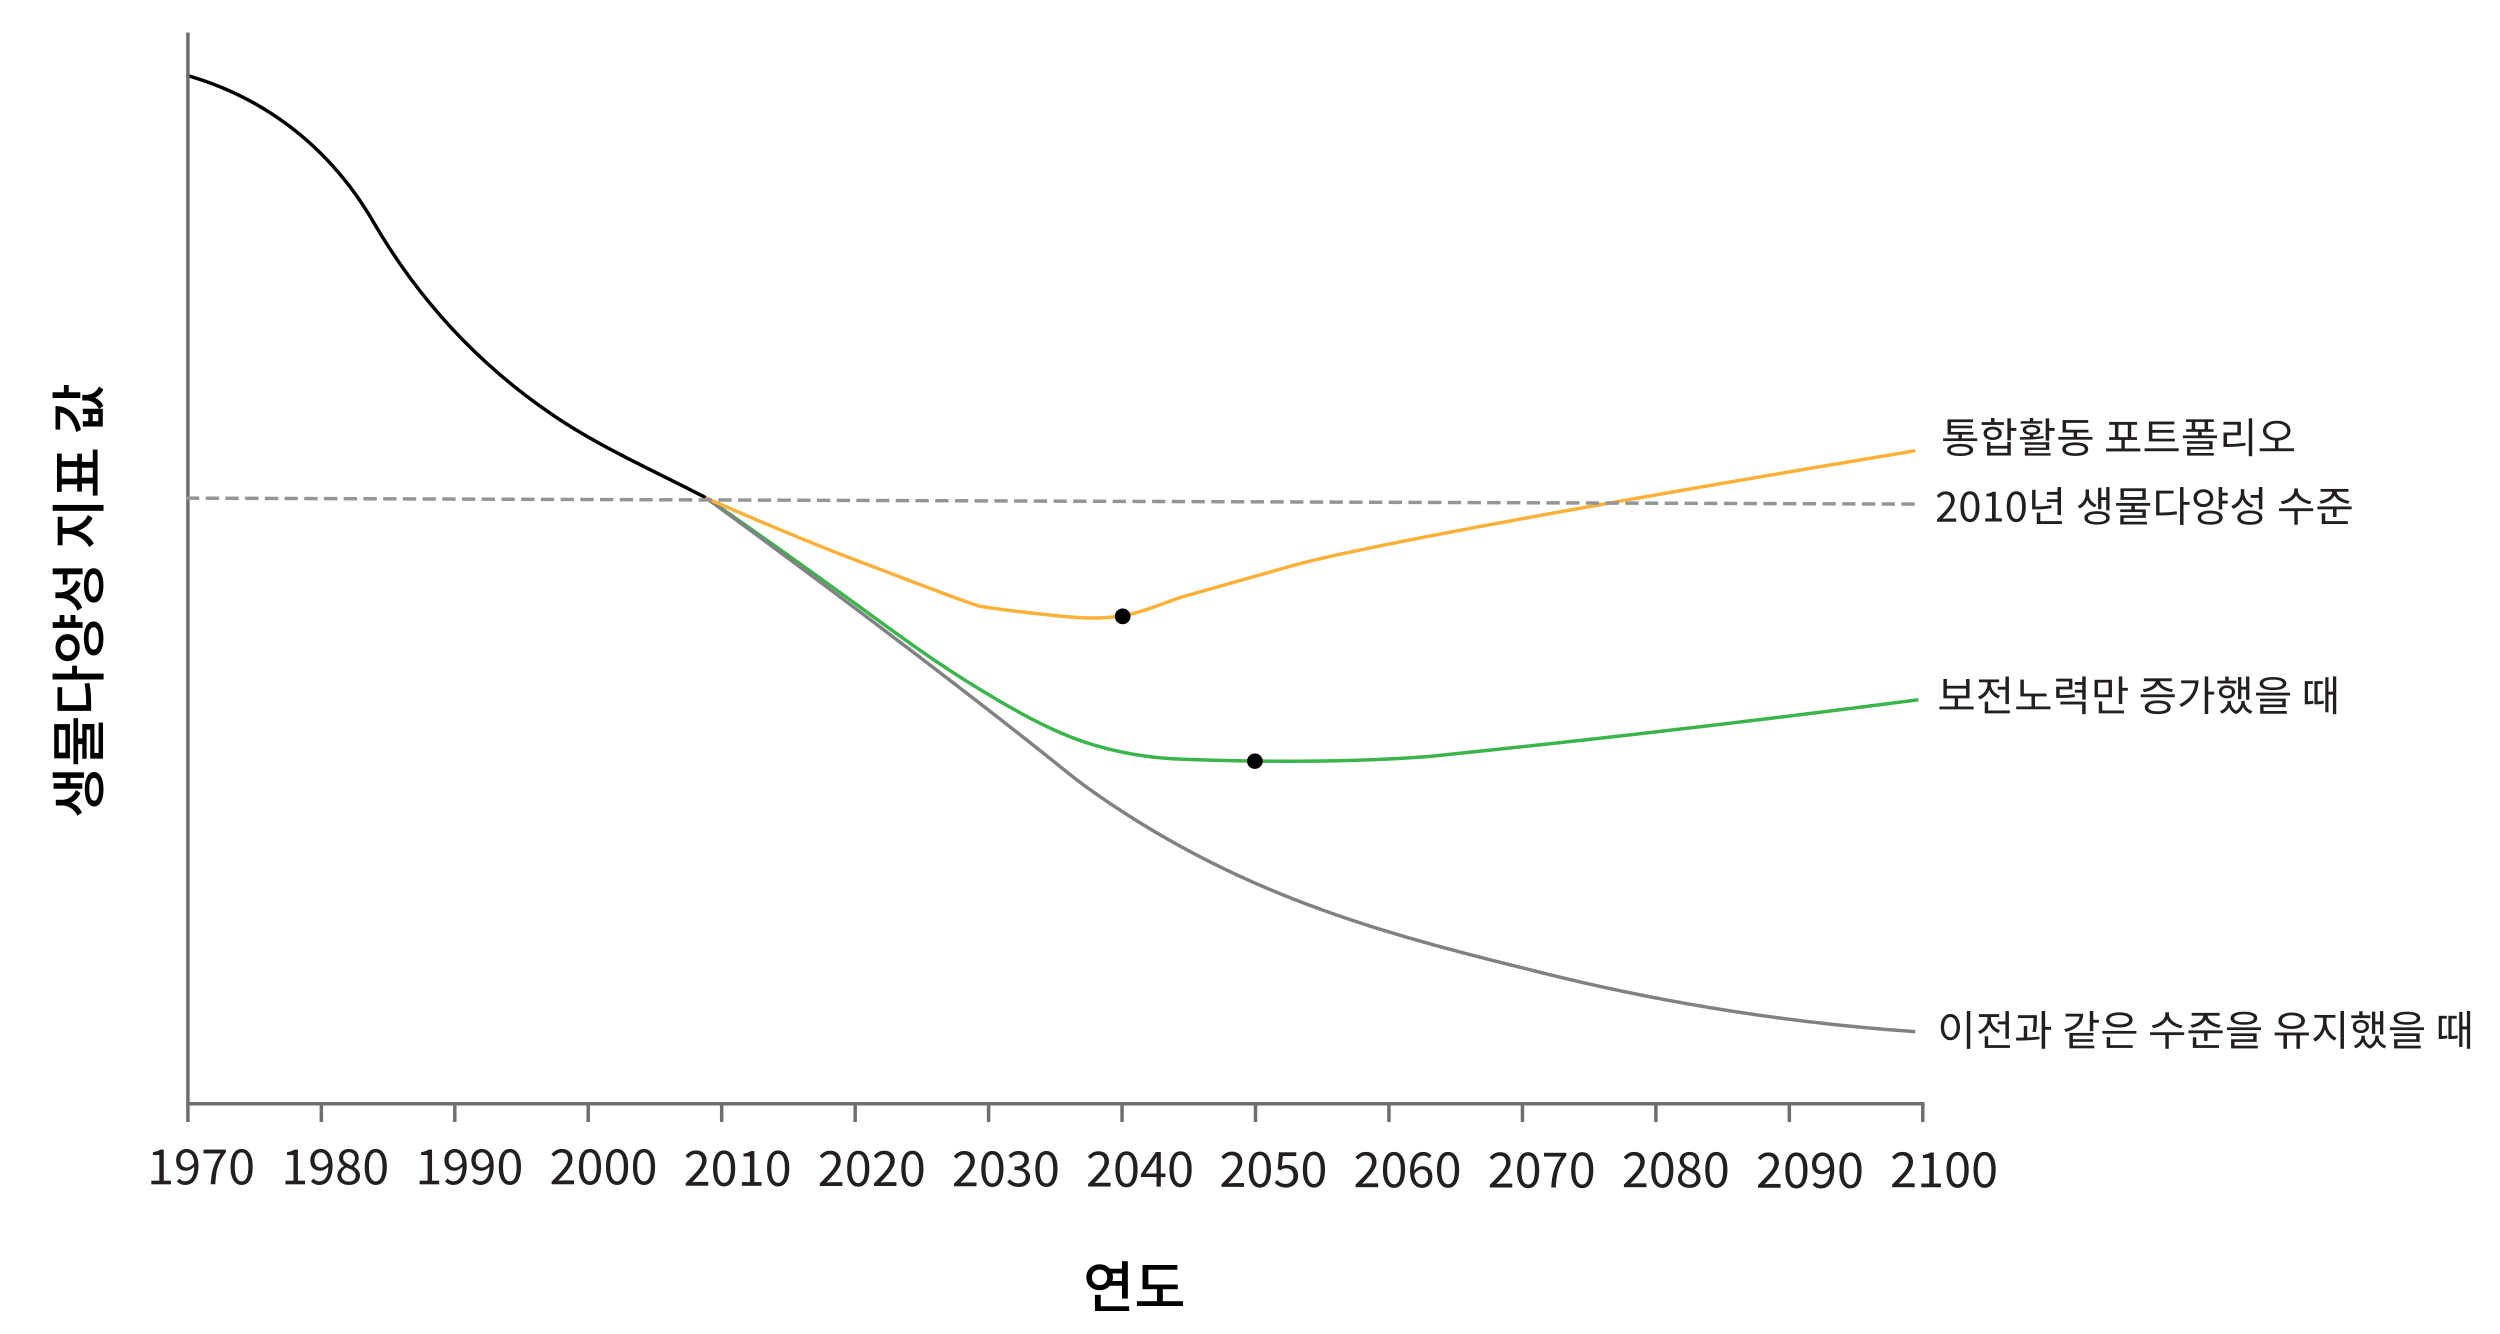 <svg version="1.1" xmlns="http://www.w3.org/2000/svg" x="0" y="0" viewBox="0 0 359.34 191.68" style="enable-background:new 0 0 359.34 191.68" xml:space="preserve"><path style="fill:#231f20" d="M21.75 170.23v-.53h1.15v-3.68h-.92v-.41c.23-.04.43-.09.6-.15.17-.06.33-.13.47-.22h.49v4.46h1.03v.53h-2.82zM26.62 170.32c-.27 0-.5-.05-.7-.15-.2-.1-.37-.23-.5-.37l.35-.4a1.1 1.1 0 001.49.18c.2-.14.36-.37.48-.7.12-.33.18-.77.18-1.33 0-.41-.04-.76-.13-1.04s-.21-.5-.38-.64a.88.88 0 00-.61-.22c-.16 0-.31.05-.44.14s-.24.22-.31.38c-.08.16-.12.36-.12.58 0 .21.03.4.1.56.07.16.17.28.31.37.14.09.31.13.52.13.16 0 .34-.05.53-.16s.37-.29.54-.55l.03.51a1.755 1.755 0 01-.78.59c-.14.05-.29.08-.43.08-.28 0-.53-.06-.75-.17a1.23 1.23 0 01-.5-.51c-.12-.23-.18-.51-.18-.85 0-.32.07-.6.2-.84a1.455 1.455 0 011.27-.76c.25 0 .48.05.69.15.21.1.39.25.55.45.15.2.28.45.36.75s.13.65.13 1.05c0 .5-.05.93-.16 1.28s-.25.64-.42.86c-.18.22-.38.38-.61.48-.23.1-.46.15-.71.15zM30.29 170.23c.02-.47.07-.9.13-1.3.06-.39.15-.77.26-1.12s.26-.69.43-1.02.38-.66.63-1h-2.49v-.55h3.21v.39c-.29.38-.53.74-.72 1.08-.19.35-.33.7-.44 1.05s-.19.73-.24 1.13c-.05.4-.09.84-.11 1.33h-.66zM34.73 170.32c-.33 0-.62-.1-.85-.3s-.42-.49-.55-.88c-.13-.39-.19-.86-.19-1.42 0-.56.06-1.02.19-1.41.13-.38.31-.67.55-.87.24-.2.52-.29.85-.29.33 0 .62.1.85.29.24.2.42.49.55.87.13.38.19.85.19 1.41 0 .56-.06 1.03-.19 1.42-.13.39-.31.68-.55.88s-.52.3-.85.3zm0-.52c.2 0 .37-.07.51-.22.15-.14.26-.37.34-.68.08-.31.12-.7.12-1.19s-.04-.88-.12-1.18c-.08-.3-.2-.53-.34-.67a.728.728 0 00-.51-.21c-.19 0-.36.07-.51.21-.15.14-.26.36-.35.67-.08.3-.12.7-.12 1.18s.04.88.12 1.19c.08.31.2.53.35.68s.32.22.51.22z"/><path d="M158.06 181.73c.36 0 .68.08.97.24a1.796 1.796 0 01.93 1.62 1.796 1.796 0 01-.93 1.62c-.29.16-.61.24-.97.24s-.69-.08-.98-.24c-.29-.16-.52-.38-.68-.66-.17-.28-.25-.6-.25-.96s.08-.68.25-.96c.17-.28.39-.5.68-.66s.62-.24.98-.24zm0 .75c-.21 0-.39.05-.56.14a1 1 0 00-.4.39c-.1.17-.15.36-.15.58 0 .22.05.42.15.59s.23.3.4.4a1.192 1.192 0 001.12 0c.17-.09.3-.23.39-.4s.14-.37.14-.59c0-.22-.05-.42-.14-.58-.1-.17-.23-.29-.4-.39s-.35-.14-.55-.14zm-.68 3.64h.84v1.97h-.84v-1.97zm0 1.64h4.93v.68h-4.93v-.68zm2.02-5.4h2.18v.68h-2.18v-.68zm0 1.77h2.18v.68h-2.18v-.68zm1.87-2.85h.84v5.38h-.84v-5.38zM163.42 187.03h6.62v.69h-6.62v-.69zm.8-5.2h5.01v.68h-4.17v2.42h-.84v-3.1zm0 2.8h5.07v.67h-5.07v-.67zm2.08.29h.84v2.34h-.84v-2.34zM7.57 111.81v-.8h4.5v.8h-4.5zm.13 1.56v-.79h4.13v.79H7.7zm.32 2.25v-.66h.92c.26 0 .52-.05.78-.16s.49-.27.7-.48c.21-.21.38-.47.5-.78l.63.44c-.14.36-.35.67-.62.91s-.57.43-.92.55c-.34.12-.7.18-1.08.18h-.91zm0 .15v-.66h.92c.38 0 .76.06 1.13.19.37.13.71.32 1 .56s.53.56.7.94l-.65.45c-.15-.33-.34-.6-.58-.82s-.5-.38-.78-.49c-.28-.11-.56-.16-.83-.16h-.91zm1.43-2.92v-1.28h.68v1.28h-.68zm2.74.6c0-.51.05-.95.16-1.32.11-.37.26-.66.46-.86.2-.2.44-.3.72-.3.28 0 .52.1.72.3s.35.49.46.86c.1.37.16.81.16 1.32 0 .5-.05.94-.16 1.31-.1.37-.26.66-.46.86s-.44.3-.72.3c-.28 0-.52-.1-.72-.3-.2-.2-.35-.49-.46-.86-.1-.37-.16-.81-.16-1.31zm.64 0c0 .51.06.91.18 1.2s.29.44.52.44c.22 0 .39-.14.51-.44.12-.29.18-.69.18-1.2 0-.34-.03-.63-.08-.88-.06-.25-.13-.43-.24-.56a.46.46 0 00-.38-.19c-.23 0-.4.14-.52.43s-.17.68-.17 1.2zM7.79 109v-4.92h2.26V109H7.79zm.66-4.1v3.28h.95v-3.28h-.95zm2.11 4.94v-6.61h.67v6.61h-.67zm.49-2.88v-.83h1.07v.83h-1.07zm.78 2.1v-5h1.74v4.16h.78v.82h-1.38v-4.16h-.52v4.18h-.62zm2.34-.01v-5.19h.64v5.19h-.64zM7.56 97.66v-.84h7.33v.84H7.56zm.7 4.52v-3.4h.68v2.57h3.78v.83H8.26zM10.37 97v-1.32h.7V97h-.7zm2.02 5.18v-.59c0-.44-.01-.84-.02-1.21s-.04-.73-.07-1.07c-.03-.35-.08-.7-.15-1.06l.7-.09c.07.37.12.73.16 1.08.04.35.06.72.07 1.1.01.38.02.79.02 1.24v.59h-.71zM7.57 90.25v-.83h4.3v.83h-4.3zm.41 2.84c0-.37.07-.71.22-1 .15-.29.35-.52.62-.69.26-.17.56-.25.9-.25.34 0 .64.08.9.25.26.17.47.4.62.69.15.29.22.63.22 1s-.07.7-.22.99c-.15.29-.35.52-.62.69-.26.17-.56.25-.9.25-.34 0-.64-.08-.9-.25a1.8 1.8 0 01-.62-.69c-.14-.29-.22-.62-.22-.99zm.59-3.43V88.4h.69v1.26h-.69zm.12 3.43c0 .21.04.4.13.57.08.17.21.3.36.4.16.1.34.15.55.15.21 0 .4-.05.55-.15.15-.1.27-.23.36-.4.09-.17.13-.36.13-.57 0-.22-.04-.41-.13-.58a.995.995 0 00-.36-.4c-.16-.1-.34-.14-.55-.14-.21 0-.39.05-.55.14-.16.1-.28.23-.36.4-.09.16-.13.36-.13.58zm1.45-3.43V88.4h.7v1.26h-.7zm1.92 2.11c0-.5.06-.93.17-1.3.11-.36.27-.64.48-.84.21-.2.46-.3.75-.3s.54.1.75.3c.21.2.37.48.48.84.11.36.17.79.17 1.3 0 .5-.06.93-.17 1.3-.11.36-.27.64-.48.84s-.46.3-.75.3-.54-.1-.75-.3-.37-.48-.48-.84c-.11-.37-.17-.8-.17-1.3zm.67 0c0 .34.03.62.08.86.06.24.14.42.25.55s.24.19.4.19.3-.06.41-.19.2-.31.25-.55c.06-.24.08-.53.08-.86 0-.34-.03-.63-.08-.87s-.14-.42-.25-.55-.25-.19-.41-.19-.29.06-.4.19-.19.31-.25.55c-.05.24-.08.53-.08.87zM7.57 82.54v-.84h4.3v.84h-4.3zm.39 3.28v-.68h.67c.34 0 .66-.07.96-.2.3-.13.57-.32.8-.58.23-.26.41-.57.53-.94l.66.44c-.15.42-.37.77-.66 1.06-.29.29-.63.51-1.02.66-.39.15-.81.22-1.27.22h-.67zm0 .16v-.7h.71c.48 0 .93.08 1.34.24.41.16.77.39 1.08.7.31.31.54.68.71 1.12l-.68.44c-.13-.39-.32-.73-.57-.99s-.53-.47-.86-.61-.66-.21-1.02-.21h-.71zm1.06-1.96V82.4h.68v1.62h-.68zm3.05.12c0-.76.12-1.36.37-1.8.25-.44.59-.66 1.03-.66.44 0 .79.22 1.03.66.24.44.36 1.04.36 1.8s-.12 1.37-.36 1.81c-.24.44-.58.66-1.03.66-.44 0-.79-.22-1.03-.66-.25-.45-.37-1.05-.37-1.81zm.66 0c0 .35.03.64.08.88.06.24.14.43.25.56.11.13.25.19.41.19.16 0 .29-.06.4-.19s.2-.31.26-.56c.06-.24.09-.54.09-.88s-.03-.64-.09-.88-.14-.42-.26-.56-.25-.2-.4-.2c-.16 0-.3.07-.41.2-.11.13-.2.32-.25.56-.05.24-.08.53-.08.88zM7.57 73.42v-.84h7.31v.84H7.57zm.72 4.95v-4.1h.7v4.1h-.7zm.37-1.8v-.67h1.02c.3 0 .61-.04.9-.14s.58-.22.85-.38c.27-.17.5-.36.71-.59.21-.23.37-.49.5-.78l.66.46c-.14.32-.34.61-.58.86-.25.26-.53.48-.85.66-.32.18-.67.33-1.04.42s-.75.15-1.15.15H8.66zm0 .17v-.67h1.02c.41 0 .8.05 1.19.14s.75.24 1.09.42c.34.18.64.4.9.66s.47.54.62.85l-.66.49c-.13-.28-.31-.54-.54-.77-.22-.23-.48-.43-.76-.6s-.59-.29-.9-.38-.62-.14-.94-.14H8.66zM8.19 70.7v-5.5h.68v5.5h-.68zm.56-3.59v-.83h2.46v.83H8.75zm0 2.51v-.83h2.46v.83H8.75zm2.35 1.04v-5.45h.67v5.45h-.67zm.43-1.16v-.83h2.04v.83h-2.04zm.01-2.28v-.83h2.03v.83h-2.03zm1.8 4.02v-6.62h.68v6.62h-.68zM7.56 57.21v-.83h3.98v.83H7.56zm.42 2.07v-.91c.63 0 1.19.13 1.67.4s.89.65 1.22 1.16c.33.51.58 1.12.76 1.85l-.68.32c-.14-.63-.34-1.15-.59-1.57s-.54-.73-.86-.94-.68-.31-1.07-.31h-.45zm0 2.47v-3h.67v3h-.67zm1.2-5.15v-1.26h.69v1.26h-.69zm2.65.8v-.64h.56a2.007 2.007 0 001.36-.53c.2-.18.35-.41.47-.68l.63.44c-.14.33-.34.6-.6.81-.26.21-.54.36-.86.46-.32.1-.65.14-.99.14h-.57zm0 .16v-.64h.58c.33 0 .65.05.97.15s.6.25.86.46.46.48.61.81l-.63.45c-.12-.28-.28-.51-.48-.69s-.41-.31-.64-.4a1.89 1.89 0 00-.69-.14h-.58zm.07 3.76v-.78h.79v-1.02h-.79v-.77h2.87v2.56H11.9zm1.43-.78h.8v-1.02h-.8v1.02z"/><line style="fill:#3a53a4;stroke:#6d6e71;stroke-width:.5;stroke-linecap:square" x1="27.01" y1="161.02" x2="27.01" y2="158.89"/><path style="fill:#231f20" d="M41.03 170.23v-.53h1.15v-3.68h-.92v-.41c.23-.04.43-.09.6-.15.17-.06.33-.13.47-.22h.49v4.46h1.03v.53h-2.82zM45.9 170.32c-.27 0-.5-.05-.7-.15-.2-.1-.37-.23-.5-.37l.35-.4a1.1 1.1 0 001.49.18c.2-.14.36-.37.48-.7.12-.33.18-.77.18-1.33 0-.41-.04-.76-.13-1.04s-.21-.5-.38-.64a.88.88 0 00-.61-.22c-.16 0-.31.05-.44.14s-.24.22-.31.38c-.08.16-.12.36-.12.58 0 .21.03.4.1.56.07.16.17.28.31.37.14.09.31.13.52.13.16 0 .34-.05.53-.16s.37-.29.54-.55l.03.51a1.755 1.755 0 01-.78.59c-.14.05-.29.08-.43.08-.28 0-.53-.06-.75-.17a1.23 1.23 0 01-.5-.51c-.12-.23-.18-.51-.18-.85 0-.32.07-.6.2-.84a1.455 1.455 0 011.27-.76c.25 0 .48.05.69.15.21.1.39.25.55.45.15.2.28.45.36.75s.13.65.13 1.05c0 .5-.05.93-.16 1.28s-.25.64-.42.86c-.18.22-.38.38-.61.48-.22.1-.46.15-.71.15zM50.14 170.32c-.32 0-.6-.06-.85-.17-.25-.12-.44-.28-.58-.48-.14-.21-.21-.44-.21-.71 0-.22.04-.41.14-.58.09-.17.21-.32.35-.45.15-.13.29-.23.45-.32v-.03c-.19-.13-.35-.29-.49-.48s-.21-.41-.21-.68c0-.26.06-.48.19-.67.12-.19.29-.34.5-.44.21-.1.45-.16.72-.16.29 0 .55.06.76.17.21.11.37.27.48.47s.17.43.17.69c0 .18-.04.34-.11.5-.07.15-.16.29-.27.41-.11.12-.21.22-.3.3v.03c.14.09.28.19.42.3.13.11.24.25.32.41s.12.35.12.58c0 .24-.07.47-.2.67s-.32.36-.56.48-.52.16-.84.16zm.01-.48c.2 0 .38-.04.52-.11.15-.07.26-.18.34-.31.08-.13.12-.28.12-.45a.82.82 0 00-.41-.72c-.12-.08-.27-.16-.43-.23-.16-.07-.34-.14-.52-.21-.21.13-.37.29-.51.47-.13.18-.2.39-.2.62 0 .18.05.34.14.48.09.15.22.26.39.34.17.08.36.12.56.12zm.34-2.33c.17-.15.3-.31.39-.48.09-.17.14-.34.14-.53 0-.16-.03-.31-.1-.44s-.17-.24-.3-.32a.888.888 0 00-.47-.12c-.24 0-.43.07-.59.22-.15.15-.23.34-.23.58 0 .2.05.37.16.5s.25.24.43.33c.18.09.37.18.57.26zM54.01 170.32c-.33 0-.62-.1-.85-.3s-.42-.49-.55-.88c-.13-.39-.19-.86-.19-1.42 0-.56.06-1.02.19-1.41.13-.38.31-.67.55-.87.24-.2.52-.29.85-.29.33 0 .62.1.85.29.24.2.42.49.55.87.13.38.19.85.19 1.41 0 .56-.06 1.03-.19 1.42-.13.39-.31.68-.55.88s-.51.3-.85.3zm0-.52c.2 0 .37-.07.51-.22.15-.14.26-.37.34-.68.08-.31.12-.7.12-1.19s-.04-.88-.12-1.18c-.08-.3-.2-.53-.34-.67a.728.728 0 00-.51-.21c-.19 0-.36.07-.51.21-.15.14-.26.36-.35.67-.08.3-.12.7-.12 1.18s.04.88.12 1.19c.08.31.2.53.35.68s.32.22.51.22zM60.31 170.23v-.53h1.15v-3.68h-.92v-.41c.23-.04.43-.09.6-.15.17-.06.33-.13.47-.22h.49v4.46h1.03v.53h-2.82zM65.18 170.32c-.27 0-.5-.05-.7-.15-.2-.1-.37-.23-.5-.37l.35-.4a1.1 1.1 0 001.49.18c.2-.14.36-.37.48-.7.12-.33.18-.77.18-1.33 0-.41-.04-.76-.13-1.04s-.21-.5-.38-.64a.88.88 0 00-.61-.22c-.16 0-.31.05-.44.14s-.24.22-.31.38c-.08.16-.12.36-.12.58 0 .21.03.4.1.56.07.16.17.28.31.37.14.09.31.13.52.13.16 0 .34-.05.53-.16s.37-.29.54-.55l.03.51a1.755 1.755 0 01-.78.59c-.14.05-.29.08-.43.08-.28 0-.53-.06-.75-.17a1.23 1.23 0 01-.5-.51c-.12-.23-.18-.51-.18-.85 0-.32.07-.6.2-.84a1.455 1.455 0 011.27-.76c.25 0 .48.05.69.15.21.1.39.25.55.45.15.2.28.45.36.75s.13.65.13 1.05c0 .5-.05.93-.16 1.28s-.25.64-.42.86c-.18.22-.38.38-.61.48-.22.1-.46.15-.71.15zM69.06 170.32c-.27 0-.5-.05-.7-.15-.2-.1-.37-.23-.5-.37l.35-.4a1.1 1.1 0 001.49.18c.2-.14.36-.37.48-.7.12-.33.18-.77.18-1.33 0-.41-.04-.76-.13-1.04s-.21-.5-.38-.64a.88.88 0 00-.61-.22c-.16 0-.31.05-.44.14s-.24.22-.31.38c-.08.16-.12.36-.12.58 0 .21.03.4.1.56.07.16.17.28.31.37.14.09.31.13.52.13.16 0 .34-.05.53-.16s.37-.29.54-.55l.03.51a1.755 1.755 0 01-.78.59c-.14.05-.29.08-.43.08-.28 0-.53-.06-.75-.17a1.23 1.23 0 01-.5-.51c-.12-.23-.18-.51-.18-.85 0-.32.07-.6.2-.84a1.455 1.455 0 011.27-.76c.25 0 .48.05.69.15.21.1.39.25.55.45.15.2.28.45.36.75s.13.65.13 1.05c0 .5-.05.93-.16 1.28s-.25.64-.42.86c-.18.22-.38.38-.61.48-.22.1-.46.15-.71.15zM73.29 170.32c-.33 0-.62-.1-.85-.3s-.42-.49-.55-.88c-.13-.39-.19-.86-.19-1.42 0-.56.06-1.02.19-1.41.13-.38.31-.67.55-.87.24-.2.52-.29.85-.29.33 0 .62.1.85.29.24.2.42.49.55.87.13.38.19.85.19 1.41 0 .56-.06 1.03-.19 1.42-.13.39-.31.68-.55.88s-.51.3-.85.3zm0-.52c.2 0 .37-.07.51-.22.15-.14.26-.37.34-.68.08-.31.12-.7.12-1.19s-.04-.88-.12-1.18c-.08-.3-.2-.53-.34-.67a.728.728 0 00-.51-.21c-.19 0-.36.07-.51.21-.15.14-.26.36-.35.67-.08.3-.12.7-.12 1.18s.04.88.12 1.19c.08.31.2.53.35.68s.32.22.51.22zM79.28 170.23v-.38c.5-.5.93-.94 1.28-1.32.35-.38.62-.72.8-1.03.18-.31.27-.59.27-.86 0-.19-.03-.36-.1-.51s-.17-.26-.31-.34-.32-.12-.53-.12c-.21 0-.4.06-.58.17-.18.12-.34.26-.48.42l-.37-.36c.21-.23.43-.42.67-.55.24-.14.52-.2.85-.2.31 0 .57.06.79.18.22.12.39.29.52.51.12.22.19.48.19.77 0 .31-.09.63-.27.95-.18.32-.42.66-.73 1.01s-.66.74-1.05 1.15l.42-.03c.15-.01.29-.02.42-.02h1.45v.55h-3.24zM84.8 170.32c-.33 0-.62-.1-.85-.3s-.42-.49-.55-.88c-.13-.39-.19-.86-.19-1.42 0-.56.06-1.02.19-1.41.13-.38.31-.67.55-.87.24-.2.52-.29.85-.29.33 0 .62.1.85.29.24.2.42.49.55.87.13.38.19.85.19 1.41 0 .56-.06 1.03-.19 1.42-.13.39-.31.68-.55.88s-.51.3-.85.3zm0-.52c.2 0 .37-.07.51-.22.15-.14.26-.37.34-.68.08-.31.12-.7.12-1.19s-.04-.88-.12-1.18c-.08-.3-.2-.53-.34-.67a.728.728 0 00-.51-.21c-.19 0-.36.07-.51.21-.15.14-.26.36-.35.67-.08.3-.12.7-.12 1.18s.04.88.12 1.19c.08.31.2.53.35.68s.32.22.51.22zM88.69 170.32c-.33 0-.62-.1-.85-.3s-.42-.49-.55-.88c-.13-.39-.19-.86-.19-1.42 0-.56.06-1.02.19-1.41.13-.38.31-.67.55-.87.24-.2.52-.29.85-.29.33 0 .62.1.85.29.24.2.42.49.55.87.13.38.19.85.19 1.41 0 .56-.06 1.03-.19 1.42-.13.39-.31.68-.55.88s-.52.3-.85.3zm0-.52c.2 0 .37-.07.51-.22.15-.14.26-.37.34-.68.08-.31.12-.7.12-1.19s-.04-.88-.12-1.18c-.08-.3-.2-.53-.34-.67a.728.728 0 00-.51-.21c-.19 0-.36.07-.51.21-.15.14-.26.36-.35.67-.08.3-.12.7-.12 1.18s.04.88.12 1.19c.08.31.2.53.35.68s.32.22.51.22zM92.57 170.32c-.33 0-.62-.1-.85-.3s-.42-.49-.55-.88c-.13-.39-.19-.86-.19-1.42 0-.56.06-1.02.19-1.41.13-.38.31-.67.55-.87.24-.2.52-.29.85-.29.33 0 .62.1.85.29.24.2.42.49.55.87.13.38.19.85.19 1.41 0 .56-.06 1.03-.19 1.42-.13.39-.31.68-.55.88s-.51.3-.85.3zm0-.52c.2 0 .37-.07.51-.22.15-.14.26-.37.34-.68.08-.31.12-.7.12-1.19s-.04-.88-.12-1.18c-.08-.3-.2-.53-.34-.67a.728.728 0 00-.51-.21c-.19 0-.36.07-.51.21-.15.14-.26.36-.35.67-.08.3-.12.7-.12 1.18s.04.88.12 1.19c.08.31.2.53.35.68s.32.22.51.22zM98.56 170.44v-.38c.5-.5.93-.94 1.28-1.32.35-.38.62-.72.8-1.03.18-.31.27-.59.27-.86 0-.19-.03-.36-.1-.51s-.17-.26-.31-.34-.32-.12-.53-.12c-.21 0-.4.06-.58.17-.18.12-.34.26-.48.42l-.37-.36c.21-.23.43-.42.67-.55.24-.14.52-.2.85-.2.31 0 .57.06.79.18.22.12.39.29.52.51.12.22.19.48.19.77 0 .31-.09.63-.27.95-.18.32-.42.66-.73 1.01s-.66.74-1.05 1.15l.42-.03c.15-.01.29-.02.42-.02h1.45v.55h-3.24zM104.08 170.53c-.33 0-.62-.1-.85-.3s-.42-.49-.55-.88c-.13-.39-.19-.86-.19-1.42 0-.56.06-1.02.19-1.41.13-.38.31-.67.55-.87.24-.2.52-.29.85-.29.33 0 .62.1.85.29.24.2.42.49.55.87.13.38.19.85.19 1.41 0 .56-.06 1.03-.19 1.42-.13.39-.31.68-.55.88s-.51.3-.85.3zm0-.52c.2 0 .37-.07.51-.22.15-.14.26-.37.34-.68.08-.31.12-.7.12-1.19s-.04-.88-.12-1.18c-.08-.3-.2-.53-.34-.67a.728.728 0 00-.51-.21c-.19 0-.36.07-.51.21-.15.14-.26.36-.35.67-.08.3-.12.7-.12 1.18s.04.88.12 1.19c.08.31.2.53.35.68s.32.22.51.22zM106.64 170.44v-.53h1.15v-3.68h-.92v-.41c.23-.04.43-.09.6-.15.17-.06.33-.13.47-.22h.49v4.46h1.03v.53h-2.82zM111.85 170.53c-.33 0-.62-.1-.85-.3s-.42-.49-.55-.88c-.13-.39-.19-.86-.19-1.42 0-.56.06-1.02.19-1.41.13-.38.31-.67.55-.87.24-.2.52-.29.85-.29.33 0 .62.1.85.29.24.2.42.49.55.87.13.38.19.85.19 1.41 0 .56-.06 1.03-.19 1.42-.13.39-.31.68-.55.88s-.51.3-.85.3zm0-.52c.2 0 .37-.07.51-.22.15-.14.26-.37.34-.68.08-.31.12-.7.12-1.19s-.04-.88-.12-1.18c-.08-.3-.2-.53-.34-.67a.728.728 0 00-.51-.21c-.19 0-.36.07-.51.21-.15.14-.26.36-.35.67-.08.3-.12.7-.12 1.18s.04.88.12 1.19c.08.31.2.53.35.68s.32.22.51.22zM117.84 170.48v-.38c.5-.5.93-.94 1.28-1.32.35-.38.62-.72.8-1.03.18-.31.27-.59.27-.86 0-.19-.03-.36-.1-.51s-.17-.26-.31-.34-.32-.12-.53-.12c-.21 0-.4.06-.58.17-.18.12-.34.26-.48.42l-.37-.36c.21-.23.43-.42.67-.55.24-.14.52-.2.85-.2.31 0 .57.06.79.18.22.12.39.29.52.51.12.22.19.48.19.77 0 .31-.09.63-.27.95-.18.32-.42.66-.73 1.01s-.66.74-1.05 1.15l.42-.03c.15-.01.29-.02.42-.02h1.45v.55h-3.24zM123.36 170.57c-.33 0-.62-.1-.85-.3s-.42-.49-.55-.88c-.13-.39-.19-.86-.19-1.42 0-.56.06-1.02.19-1.41.13-.38.31-.67.55-.87.24-.2.52-.29.85-.29.33 0 .62.1.85.29.24.2.42.49.55.87.13.38.19.85.19 1.41 0 .56-.06 1.03-.19 1.42-.13.39-.31.68-.55.88s-.51.3-.85.3zm0-.52c.2 0 .37-.07.51-.22.15-.14.26-.37.34-.68.08-.31.12-.7.12-1.19s-.04-.88-.12-1.18c-.08-.3-.2-.53-.34-.67a.728.728 0 00-.51-.21c-.19 0-.36.07-.51.21-.15.14-.26.36-.35.67-.08.3-.12.7-.12 1.18s.04.88.12 1.19c.08.31.2.53.35.68s.32.22.51.22zM125.61 170.48v-.38c.5-.5.93-.94 1.28-1.32.35-.38.62-.72.8-1.03.18-.31.27-.59.27-.86 0-.19-.03-.36-.1-.51s-.17-.26-.31-.34-.32-.12-.53-.12c-.21 0-.4.06-.58.17-.18.12-.34.26-.48.42l-.37-.36c.21-.23.43-.42.67-.55.24-.14.52-.2.85-.2.31 0 .57.06.79.18.22.12.39.29.52.51.12.22.19.48.19.77 0 .31-.09.63-.27.95-.18.32-.42.66-.73 1.01s-.66.74-1.05 1.15l.42-.03c.15-.01.29-.02.42-.02h1.45v.55h-3.24zM131.14 170.57c-.33 0-.62-.1-.85-.3s-.42-.49-.55-.88c-.13-.39-.19-.86-.19-1.42 0-.56.06-1.02.19-1.41.13-.38.31-.67.55-.87.24-.2.52-.29.85-.29.33 0 .62.1.85.29.24.2.42.49.55.87.13.38.19.85.19 1.41 0 .56-.06 1.03-.19 1.42-.13.39-.31.68-.55.88s-.52.3-.85.3zm0-.52c.2 0 .37-.07.51-.22.15-.14.26-.37.34-.68.08-.31.12-.7.12-1.19s-.04-.88-.12-1.18c-.08-.3-.2-.53-.34-.67a.728.728 0 00-.51-.21c-.19 0-.36.07-.51.21-.15.14-.26.36-.35.67-.08.3-.12.7-.12 1.18s.04.88.12 1.19c.08.31.2.53.35.68s.31.22.51.22zM137.12 170.52v-.38c.5-.5.93-.94 1.28-1.32.35-.38.62-.72.8-1.03.18-.31.27-.59.27-.86 0-.19-.03-.36-.1-.51s-.17-.26-.31-.34-.32-.12-.53-.12c-.21 0-.4.06-.58.17-.18.12-.34.26-.48.42l-.37-.36c.21-.23.43-.42.67-.55.24-.14.52-.2.85-.2.31 0 .57.06.79.18.22.12.39.29.52.51.12.22.19.48.19.77 0 .31-.09.63-.27.95-.18.32-.42.66-.73 1.01s-.66.74-1.05 1.15l.42-.03c.15-.01.29-.02.42-.02h1.45v.55h-3.24zM142.64 170.61c-.33 0-.62-.1-.85-.3s-.42-.49-.55-.88c-.13-.39-.19-.86-.19-1.42 0-.56.06-1.02.19-1.41.13-.38.31-.67.55-.87.24-.2.52-.29.85-.29.33 0 .62.1.85.29.24.2.42.49.55.87.13.38.19.85.19 1.41 0 .56-.06 1.03-.19 1.42-.13.39-.31.68-.55.88s-.52.3-.85.3zm0-.51c.2 0 .37-.07.51-.22.15-.14.26-.37.34-.68.08-.31.12-.7.12-1.19s-.04-.88-.12-1.18c-.08-.3-.2-.53-.34-.67a.728.728 0 00-.51-.21c-.19 0-.36.07-.51.21-.15.14-.26.36-.35.67-.08.3-.12.7-.12 1.18s.04.88.12 1.19c.08.31.2.53.35.68s.32.22.51.22zM146.42 170.61a2.111 2.111 0 01-1.24-.36c-.15-.11-.29-.22-.4-.35l.33-.41c.15.15.33.29.53.41s.45.18.74.18c.21 0 .39-.04.54-.11.16-.07.28-.18.37-.32s.13-.3.13-.49c0-.2-.05-.37-.15-.52s-.27-.26-.5-.34c-.23-.08-.55-.12-.95-.12v-.5c.35 0 .63-.04.84-.12s.35-.19.44-.34c.09-.14.14-.3.14-.47 0-.24-.08-.44-.23-.58-.15-.14-.37-.21-.64-.21-.21 0-.4.05-.58.14s-.34.22-.49.37l-.34-.41c.2-.18.41-.33.64-.44.23-.12.49-.18.79-.18.29 0 .55.05.77.15.23.1.4.24.53.43s.19.42.19.68c0 .3-.08.55-.25.75-.17.2-.39.34-.66.44v.03c.2.05.38.13.55.25.16.11.29.25.39.42.1.17.15.37.15.61 0 .3-.08.55-.22.76s-.35.37-.59.49-.52.16-.83.16zM150.41 170.61c-.33 0-.62-.1-.85-.3s-.42-.49-.55-.88c-.13-.39-.19-.86-.19-1.42 0-.56.06-1.02.19-1.41.13-.38.31-.67.55-.87.24-.2.52-.29.85-.29.33 0 .62.1.85.29.24.2.42.49.55.87.13.38.19.85.19 1.41 0 .56-.06 1.03-.19 1.42-.13.39-.31.68-.55.88s-.51.3-.85.3zm0-.51c.2 0 .37-.07.51-.22.15-.14.26-.37.34-.68.08-.31.12-.7.12-1.19s-.04-.88-.12-1.18c-.08-.3-.2-.53-.34-.67a.728.728 0 00-.51-.21c-.19 0-.36.07-.51.21-.15.14-.26.36-.35.67-.08.3-.12.7-.12 1.18s.04.88.12 1.19c.08.31.2.53.35.68s.32.22.51.22zM156.4 170.56v-.38c.5-.5.93-.94 1.28-1.32.35-.38.62-.72.8-1.03.18-.31.27-.59.27-.86 0-.19-.03-.36-.1-.51s-.17-.26-.31-.34-.32-.12-.53-.12c-.21 0-.4.06-.58.17-.18.12-.34.26-.48.42l-.37-.36c.21-.23.43-.42.67-.55.24-.14.52-.2.85-.2.31 0 .57.06.79.18.22.12.39.29.52.51.12.22.19.48.19.77 0 .31-.09.63-.27.95-.18.32-.42.66-.73 1.01s-.66.74-1.05 1.15l.42-.03c.15-.01.29-.02.42-.02h1.45v.55h-3.24zM161.92 170.66c-.33 0-.62-.1-.85-.3s-.42-.49-.55-.88c-.13-.39-.19-.86-.19-1.42 0-.56.06-1.02.19-1.41.13-.38.31-.67.55-.87.24-.2.52-.29.85-.29.33 0 .62.1.85.29.24.2.42.49.55.87.13.38.19.85.19 1.41 0 .56-.06 1.03-.19 1.42-.13.39-.31.68-.55.88s-.51.3-.85.3zm0-.52c.2 0 .37-.07.51-.22.15-.14.26-.37.34-.68.08-.31.12-.7.12-1.19s-.04-.88-.12-1.18c-.08-.3-.2-.53-.34-.67a.728.728 0 00-.51-.21c-.19 0-.36.07-.51.21-.15.14-.26.36-.35.67-.08.3-.12.7-.12 1.18s.04.88.12 1.19c.08.31.2.53.35.68s.32.22.51.22zM166.24 170.56v-3.35c0-.13 0-.28.01-.47.01-.19.02-.35.02-.48h-.03c-.07.12-.13.23-.2.35s-.14.23-.21.36l-1.17 1.71h2.86v.51H164v-.42l2.14-3.19h.71v4.99h-.61zM169.69 170.66c-.33 0-.62-.1-.85-.3s-.42-.49-.55-.88c-.13-.39-.19-.86-.19-1.42 0-.56.06-1.02.19-1.41.13-.38.31-.67.55-.87.24-.2.52-.29.85-.29.33 0 .62.1.85.29.24.2.42.49.55.87.13.38.19.85.19 1.41 0 .56-.06 1.03-.19 1.42-.13.39-.31.68-.55.88s-.51.3-.85.3zm0-.52c.2 0 .37-.07.51-.22.15-.14.26-.37.34-.68.08-.31.12-.7.12-1.19s-.04-.88-.12-1.18c-.08-.3-.2-.53-.34-.67a.728.728 0 00-.51-.21c-.19 0-.36.07-.51.21-.15.14-.26.36-.35.67-.08.3-.12.7-.12 1.18s.04.88.12 1.19c.08.31.2.53.35.68s.32.22.51.22z"/><g><path style="fill:#231f20" d="M175.57 170.61v-.38c.5-.5.93-.94 1.28-1.32.35-.38.62-.72.8-1.03.18-.31.27-.59.27-.86 0-.19-.03-.36-.1-.51s-.17-.26-.31-.34-.32-.12-.53-.12c-.21 0-.4.06-.58.17-.18.12-.34.26-.48.42l-.37-.36c.21-.23.43-.42.67-.55.24-.14.52-.2.85-.2.31 0 .57.06.79.18.22.12.39.29.52.51.12.22.19.48.19.77 0 .31-.09.63-.27.95-.18.32-.42.66-.73 1.01s-.66.74-1.05 1.15l.42-.03c.15-.01.29-.02.42-.02h1.45v.55h-3.24zM181.09 170.7c-.33 0-.62-.1-.85-.3s-.42-.49-.55-.88c-.13-.39-.19-.86-.19-1.42 0-.56.06-1.02.19-1.41.13-.38.31-.67.55-.87.24-.2.52-.29.85-.29.33 0 .62.1.85.29.24.2.42.49.55.87.13.38.19.85.19 1.41 0 .56-.06 1.03-.19 1.42-.13.39-.31.68-.55.88s-.52.3-.85.3zm0-.52c.2 0 .37-.07.51-.22.15-.14.26-.37.34-.68.08-.31.12-.7.12-1.19s-.04-.88-.12-1.18c-.08-.3-.2-.53-.34-.67a.728.728 0 00-.51-.21c-.19 0-.36.07-.51.21-.15.14-.26.36-.35.67-.08.3-.12.7-.12 1.18s.04.88.12 1.19c.08.31.2.53.35.68s.32.22.51.22zM184.86 170.7c-.27 0-.5-.03-.7-.1a2.367 2.367 0 01-.94-.58l.32-.42c.1.1.21.19.33.28.12.09.25.16.41.21s.33.08.53.08.38-.05.55-.14a1 1 0 00.4-.39c.1-.17.15-.37.15-.6 0-.35-.1-.62-.29-.82-.19-.19-.45-.29-.77-.29-.17 0-.31.03-.44.08s-.26.13-.41.23l-.34-.22.17-2.4h2.49v.55h-1.93l-.13 1.48c.11-.07.23-.12.35-.15.12-.04.26-.05.42-.05.29 0 .54.06.78.16.23.11.42.28.56.51.14.23.21.53.21.89s-.08.67-.24.92c-.16.25-.37.44-.63.57-.29.13-.56.2-.85.2zM188.86 170.7c-.33 0-.62-.1-.85-.3s-.42-.49-.55-.88c-.13-.39-.19-.86-.19-1.42 0-.56.06-1.02.19-1.41.13-.38.31-.67.55-.87.24-.2.52-.29.85-.29.33 0 .62.1.85.29.24.2.42.49.55.87.13.38.19.85.19 1.41 0 .56-.06 1.03-.19 1.42-.13.39-.31.68-.55.88s-.52.3-.85.3zm0-.52c.2 0 .37-.07.51-.22.15-.14.26-.37.34-.68.08-.31.12-.7.12-1.19s-.04-.88-.12-1.18c-.08-.3-.2-.53-.34-.67a.728.728 0 00-.51-.21c-.19 0-.36.07-.51.21-.15.14-.26.36-.35.67-.08.3-.12.7-.12 1.18s.04.88.12 1.19c.08.31.2.53.35.68s.32.22.51.22z"/></g><g><path style="fill:#231f20" d="M194.85 170.65v-.38c.5-.5.93-.94 1.28-1.32.35-.38.62-.72.8-1.03.18-.31.27-.59.27-.86 0-.19-.03-.36-.1-.51s-.17-.26-.31-.34-.32-.12-.53-.12c-.21 0-.4.06-.58.17-.18.12-.34.26-.48.42l-.37-.36c.21-.23.43-.42.67-.55.24-.14.52-.2.85-.2.31 0 .57.06.79.18.22.12.39.29.52.51.12.22.19.48.19.77 0 .31-.09.63-.27.95-.18.32-.42.66-.73 1.01s-.66.74-1.05 1.15l.42-.03c.15-.01.29-.02.42-.02h1.45v.55h-3.24zM200.37 170.74c-.33 0-.62-.1-.85-.3s-.42-.49-.55-.88c-.13-.39-.19-.86-.19-1.42 0-.56.06-1.02.19-1.41.13-.38.31-.67.55-.87.24-.2.52-.29.85-.29.33 0 .62.1.85.29.24.2.42.49.55.87.13.38.19.85.19 1.41 0 .56-.06 1.03-.19 1.42-.13.39-.31.68-.55.88s-.52.3-.85.3zm0-.52c.2 0 .37-.07.51-.22.15-.14.26-.37.34-.68.08-.31.12-.7.12-1.19s-.04-.88-.12-1.18c-.08-.3-.2-.53-.34-.67a.728.728 0 00-.51-.21c-.19 0-.36.07-.51.21-.15.14-.26.36-.35.67-.08.3-.12.7-.12 1.18s.04.88.12 1.19c.08.31.2.53.35.68s.32.22.51.22zM204.41 170.74c-.25 0-.48-.05-.69-.15-.21-.1-.39-.25-.55-.45s-.27-.45-.36-.75c-.09-.3-.13-.65-.13-1.05 0-.5.05-.92.15-1.28s.24-.64.42-.86c.18-.22.38-.38.61-.48.23-.1.47-.15.71-.15.27 0 .5.05.7.15.2.1.36.23.5.37l-.36.4a1.062 1.062 0 00-.82-.39c-.24 0-.46.07-.66.21-.2.14-.36.37-.48.7s-.18.77-.18 1.33c0 .41.04.76.13 1.04s.22.5.38.64c.17.14.37.22.6.22.17 0 .32-.05.45-.14a.9.9 0 00.31-.38c.08-.16.12-.35.12-.57s-.03-.41-.1-.57-.17-.28-.31-.37-.31-.13-.51-.13c-.16 0-.34.05-.53.16s-.37.29-.55.55l-.02-.5c.11-.14.23-.26.36-.36s.27-.18.42-.23c.15-.05.29-.08.42-.08.29 0 .54.06.76.17.21.11.38.29.5.51.12.23.18.51.18.85 0 .32-.07.6-.2.84s-.31.43-.54.56c-.22.12-.47.19-.73.19zM208.14 170.74c-.33 0-.62-.1-.85-.3s-.42-.49-.55-.88c-.13-.39-.19-.86-.19-1.42 0-.56.06-1.02.19-1.41.13-.38.31-.67.55-.87.24-.2.52-.29.85-.29.33 0 .62.1.85.29.24.2.42.49.55.87.13.38.19.85.19 1.41 0 .56-.06 1.03-.19 1.42-.13.39-.31.68-.55.88s-.52.3-.85.3zm0-.52c.2 0 .37-.07.51-.22.15-.14.26-.37.34-.68.08-.31.12-.7.12-1.19s-.04-.88-.12-1.18c-.08-.3-.2-.53-.34-.67a.728.728 0 00-.51-.21c-.19 0-.36.07-.51.21-.15.14-.26.36-.35.67-.08.3-.12.7-.12 1.18s.04.88.12 1.19c.08.31.2.53.35.68s.32.22.51.22z"/></g><g><path style="fill:#231f20" d="M214.13 170.69v-.38c.5-.5.93-.94 1.28-1.32.35-.38.62-.72.8-1.03.18-.31.27-.59.27-.86 0-.19-.03-.36-.1-.51s-.17-.26-.31-.34-.32-.12-.53-.12c-.21 0-.4.06-.58.17-.18.12-.34.26-.48.42l-.37-.36c.21-.23.43-.42.67-.55.24-.14.52-.2.85-.2.31 0 .57.06.79.18.22.12.39.29.52.51.12.22.19.48.19.77 0 .31-.09.63-.27.95-.18.32-.42.66-.73 1.01s-.66.74-1.05 1.15l.42-.03c.15-.01.29-.02.42-.02h1.45v.55h-3.24zM219.65 170.78c-.33 0-.62-.1-.85-.3s-.42-.49-.55-.88c-.13-.39-.19-.86-.19-1.42 0-.56.06-1.02.19-1.41.13-.38.31-.67.55-.87.24-.2.52-.29.85-.29.33 0 .62.1.85.29.24.2.42.49.55.87.13.38.19.85.19 1.41 0 .56-.06 1.03-.19 1.42-.13.39-.31.68-.55.88s-.52.3-.85.3zm0-.52c.2 0 .37-.07.51-.22.15-.14.26-.37.34-.68.08-.31.12-.7.12-1.19s-.04-.88-.12-1.18c-.08-.3-.2-.53-.34-.67a.728.728 0 00-.51-.21c-.19 0-.36.07-.51.21-.15.14-.26.36-.35.67-.08.3-.12.7-.12 1.18s.04.88.12 1.19c.08.31.2.53.35.68s.32.22.51.22zM222.97 170.69c.02-.47.07-.9.13-1.3.06-.39.15-.77.26-1.12s.26-.69.43-1.02.38-.66.63-1h-2.49v-.55h3.21v.39c-.29.38-.53.74-.72 1.08-.19.35-.33.7-.44 1.05s-.19.73-.24 1.13c-.05.4-.09.84-.11 1.33h-.66zM227.42 170.78c-.33 0-.62-.1-.85-.3s-.42-.49-.55-.88c-.13-.39-.19-.86-.19-1.42 0-.56.06-1.02.19-1.41.13-.38.31-.67.55-.87.24-.2.52-.29.85-.29.33 0 .62.1.85.29.24.2.42.49.55.87.13.38.19.85.19 1.41 0 .56-.06 1.03-.19 1.42-.13.39-.31.68-.55.88s-.52.3-.85.3zm0-.52c.2 0 .37-.07.51-.22.15-.14.26-.37.34-.68.08-.31.12-.7.12-1.19s-.04-.88-.12-1.18c-.08-.3-.2-.53-.34-.67a.728.728 0 00-.51-.21c-.19 0-.36.07-.51.21-.15.14-.26.36-.35.67-.08.3-.12.7-.12 1.18s.04.88.12 1.19c.08.31.2.53.35.68s.32.22.51.22z"/></g><g><path style="fill:#231f20" d="M233.41 170.65v-.38c.5-.5.93-.94 1.28-1.32.35-.38.62-.72.8-1.03.18-.31.27-.59.27-.86 0-.19-.03-.36-.1-.51s-.17-.26-.31-.34-.32-.12-.53-.12c-.21 0-.4.06-.58.17-.18.12-.34.26-.48.42l-.37-.36c.21-.23.43-.42.67-.55.24-.14.52-.2.85-.2.31 0 .57.06.79.18.22.12.39.29.52.51.12.22.19.48.19.77 0 .31-.09.63-.27.95-.18.32-.42.66-.73 1.01s-.66.74-1.05 1.15l.42-.03c.15-.01.29-.02.42-.02h1.45v.55h-3.24zM238.93 170.74c-.33 0-.62-.1-.85-.3s-.42-.49-.55-.88c-.13-.39-.19-.86-.19-1.42 0-.56.06-1.02.19-1.41.13-.38.31-.67.55-.87.24-.2.52-.29.85-.29.33 0 .62.1.85.29.24.2.42.49.55.87.13.38.19.85.19 1.41 0 .56-.06 1.03-.19 1.42-.13.39-.31.68-.55.88s-.52.3-.85.3zm0-.52c.2 0 .37-.07.51-.22.15-.14.26-.37.34-.68.08-.31.12-.7.12-1.19s-.04-.88-.12-1.18c-.08-.3-.2-.53-.34-.67a.728.728 0 00-.51-.21c-.19 0-.36.07-.51.21-.15.14-.26.36-.35.67-.08.3-.12.7-.12 1.18s.04.88.12 1.19c.08.31.2.53.35.68s.32.22.51.22zM242.83 170.74c-.32 0-.6-.06-.85-.17-.25-.12-.44-.28-.58-.48-.14-.21-.21-.44-.21-.71 0-.22.04-.41.14-.58.09-.17.21-.32.35-.45.15-.13.29-.23.45-.32V168c-.19-.13-.35-.29-.49-.48s-.21-.41-.21-.68c0-.26.06-.48.19-.67.12-.19.29-.34.5-.44.21-.1.45-.16.72-.16.29 0 .55.06.76.17.21.11.37.27.48.47s.17.43.17.69c0 .18-.04.34-.11.5-.07.15-.16.29-.27.41-.11.12-.21.22-.3.3v.03c.14.09.28.19.42.3.13.11.24.25.32.41s.12.35.12.58c0 .24-.07.47-.2.67s-.32.36-.56.48-.52.16-.84.16zm.01-.48c.2 0 .38-.04.52-.11.15-.07.26-.18.34-.31.08-.13.12-.28.12-.45a.82.82 0 00-.41-.72c-.12-.08-.27-.16-.43-.23-.16-.07-.34-.14-.52-.21-.21.13-.37.29-.51.47-.13.18-.2.39-.2.62 0 .18.05.34.14.48.09.15.22.26.39.34.17.08.36.12.56.12zm.34-2.33c.17-.15.3-.31.39-.48.09-.17.14-.34.14-.53 0-.16-.03-.31-.1-.44s-.17-.24-.3-.32a.888.888 0 00-.47-.12c-.24 0-.43.07-.59.22-.15.15-.23.34-.23.58 0 .2.05.37.16.5s.25.24.43.33c.18.09.37.18.57.26zM246.7 170.74c-.33 0-.62-.1-.85-.3s-.42-.49-.55-.88c-.13-.39-.19-.86-.19-1.42 0-.56.06-1.02.19-1.41.13-.38.31-.67.55-.87.24-.2.52-.29.85-.29.33 0 .62.1.85.29.24.2.42.49.55.87.13.38.19.85.19 1.41 0 .56-.06 1.03-.19 1.42-.13.39-.31.68-.55.88s-.52.3-.85.3zm0-.52c.2 0 .37-.07.51-.22.15-.14.26-.37.34-.68.08-.31.12-.7.12-1.19s-.04-.88-.12-1.18c-.08-.3-.2-.53-.34-.67a.728.728 0 00-.51-.21c-.19 0-.36.07-.51.21-.15.14-.26.36-.35.67-.08.3-.12.7-.12 1.18s.04.88.12 1.19c.08.31.2.53.35.68s.32.22.51.22z"/></g><g><path style="fill:#231f20" d="M252.69 170.73v-.38c.5-.5.93-.94 1.28-1.32.35-.38.62-.72.8-1.03.18-.31.27-.59.27-.86 0-.19-.03-.36-.1-.51s-.17-.26-.31-.34-.32-.12-.53-.12c-.21 0-.4.06-.58.17-.18.12-.34.26-.48.42l-.37-.36c.21-.23.43-.42.67-.55.24-.14.52-.2.85-.2.31 0 .57.06.79.18.22.12.39.29.52.51.12.22.19.48.19.77 0 .31-.09.63-.27.95-.18.32-.42.66-.73 1.01s-.66.74-1.05 1.15l.42-.03c.15-.01.29-.02.42-.02h1.45v.55h-3.24zM258.21 170.82c-.33 0-.62-.1-.85-.3s-.42-.49-.55-.88c-.13-.39-.19-.86-.19-1.42 0-.56.06-1.02.19-1.41.13-.38.31-.67.55-.87.24-.2.52-.29.85-.29.33 0 .62.1.85.29.24.2.42.49.55.87.13.38.19.85.19 1.41 0 .56-.06 1.03-.19 1.42-.13.39-.31.68-.55.88s-.52.3-.85.3zm0-.51c.2 0 .37-.07.51-.22.15-.14.26-.37.34-.68.08-.31.12-.7.12-1.19s-.04-.88-.12-1.18c-.08-.3-.2-.53-.34-.67a.728.728 0 00-.51-.21c-.19 0-.36.07-.51.21-.15.14-.26.36-.35.67-.08.3-.12.7-.12 1.18s.04.88.12 1.19c.08.31.2.53.35.68s.32.22.51.22zM261.75 170.82c-.27 0-.5-.05-.7-.15-.2-.1-.37-.23-.5-.37l.35-.4a1.1 1.1 0 001.49.18c.2-.14.36-.37.48-.7.12-.33.18-.77.18-1.33 0-.41-.04-.76-.13-1.04s-.21-.5-.38-.64a.88.88 0 00-.61-.22c-.16 0-.31.05-.44.14s-.24.22-.31.38c-.08.16-.12.36-.12.58 0 .21.03.4.1.56.07.16.17.28.31.37.14.09.31.13.52.13.16 0 .34-.05.53-.16s.37-.29.54-.55l.03.51a1.755 1.755 0 01-.78.59c-.14.05-.29.08-.43.08-.28 0-.53-.06-.75-.17a1.23 1.23 0 01-.5-.51c-.12-.23-.18-.51-.18-.85 0-.32.07-.6.2-.84a1.455 1.455 0 011.27-.76c.25 0 .48.05.69.15.21.1.39.25.55.45.15.2.28.45.36.75s.13.65.13 1.05c0 .5-.05.93-.16 1.28s-.25.64-.42.86c-.18.22-.38.38-.61.48-.22.1-.46.15-.71.15zM265.98 170.82c-.33 0-.62-.1-.85-.3s-.42-.49-.55-.88c-.13-.39-.19-.86-.19-1.42 0-.56.06-1.02.19-1.41.13-.38.31-.67.55-.87.24-.2.52-.29.85-.29.33 0 .62.1.85.29.24.2.42.49.55.87.13.38.19.85.19 1.41 0 .56-.06 1.03-.19 1.42-.13.39-.31.68-.55.88s-.52.3-.85.3zm0-.51c.2 0 .37-.07.51-.22.15-.14.26-.37.34-.68.08-.31.12-.7.12-1.19s-.04-.88-.12-1.18c-.08-.3-.2-.53-.34-.67a.728.728 0 00-.51-.21c-.19 0-.36.07-.51.21-.15.14-.26.36-.35.67-.08.3-.12.7-.12 1.18s.04.88.12 1.19c.08.31.2.53.35.68s.32.22.51.22z"/></g><g><path style="fill:#231f20" d="M271.97 170.65v-.38c.5-.5.93-.94 1.28-1.32.35-.38.62-.72.8-1.03.18-.31.27-.59.27-.86 0-.19-.03-.36-.1-.51s-.17-.26-.31-.34-.32-.12-.53-.12c-.21 0-.4.06-.58.17-.18.12-.34.26-.48.42l-.37-.36c.21-.23.43-.42.67-.55.24-.14.52-.2.85-.2.31 0 .57.06.79.18.22.12.39.29.52.51.12.22.19.48.19.77 0 .31-.09.63-.27.95-.18.32-.42.66-.73 1.01s-.66.74-1.05 1.15l.42-.03c.15-.01.29-.02.42-.02h1.45v.55h-3.24zM276.16 170.65v-.53h1.15v-3.68h-.92v-.41c.23-.04.43-.09.6-.15.17-.06.33-.13.47-.22h.49v4.46h1.03v.53h-2.82zM281.38 170.74c-.33 0-.62-.1-.85-.3s-.42-.49-.55-.88c-.13-.39-.19-.86-.19-1.42 0-.56.06-1.02.19-1.41.13-.38.31-.67.55-.87.24-.2.52-.29.85-.29.33 0 .62.1.85.29.24.2.42.49.55.87.13.38.19.85.19 1.41 0 .56-.06 1.03-.19 1.42-.13.39-.31.68-.55.88s-.52.3-.85.3zm0-.52c.2 0 .37-.07.51-.22.15-.14.26-.37.34-.68.08-.31.12-.7.12-1.19s-.04-.88-.12-1.18c-.08-.3-.2-.53-.34-.67a.728.728 0 00-.51-.21c-.19 0-.36.07-.51.21-.15.14-.26.36-.35.67-.08.3-.12.7-.12 1.18s.04.88.12 1.19c.08.31.2.53.35.68s.32.22.51.22zM285.26 170.74c-.33 0-.62-.1-.85-.3s-.42-.49-.55-.88c-.13-.39-.19-.86-.19-1.42 0-.56.06-1.02.19-1.41.13-.38.31-.67.55-.87.24-.2.52-.29.85-.29.33 0 .62.1.85.29.24.2.42.49.55.87.13.38.19.85.19 1.41 0 .56-.06 1.03-.19 1.42-.13.39-.31.68-.55.88s-.52.3-.85.3zm0-.52c.2 0 .37-.07.51-.22.15-.14.26-.37.34-.68.08-.31.12-.7.12-1.19s-.04-.88-.12-1.18c-.08-.3-.2-.53-.34-.67a.728.728 0 00-.51-.21c-.19 0-.36.07-.51.21-.15.14-.26.36-.35.67-.08.3-.12.7-.12 1.18s.04.88.12 1.19c.08.31.2.53.35.68s.32.22.51.22z"/></g><path style="fill:none;stroke:#000;stroke-width:.5;stroke-linecap:square;stroke-miterlimit:10" d="M27.29 10.96c11.35 3.35 20.43 10.7 26.35 20.9 6.52 11.23 15.14 20.56 25.91 27.86 6.82 4.62 14.38 7.91 21.67 11.7"/><path style="fill:none;stroke:#39b54a;stroke-width:.5;stroke-linecap:square;stroke-miterlimit:10" d="M101.86 71.78c7.9 5.5 14.28 10.07 18.61 13.2 9.03 6.54 13.22 9.77 20.71 14.32 8.4 5.1 13.11 7.11 18.18 8.37 4.94 1.23 8.84 1.4 11.4 1.49 22.74.8 35.39-.5 35.39-.5 18.41-1.89 41.88-4.48 69.34-8.05"/><path style="fill:none;stroke:#7f8182;stroke-width:.5;stroke-miterlimit:10" d="M101.51 71.59c8.31 6.04 20.82 15.26 35.92 26.88 16.5 12.7 15.51 12.42 20.08 15.62 21.89 15.3 43.1 20.54 65.08 25.97 13.19 3.26 31.09 6.74 52.71 8.23"/><path style="fill-rule:evenodd;clip-rule:evenodd" d="M179.24 109.41c0-.61.51-1.11 1.13-1.11.63 0 1.13.5 1.13 1.11 0 .61-.51 1.11-1.13 1.11-.62 0-1.13-.49-1.13-1.11z"/><polyline style="fill:none;stroke:#6d6e71;stroke-width:.5;stroke-linecap:square;stroke-miterlimit:10" points="27.01 4.93 27.01 158.65 276.37 158.65"/><path style="fill:none;stroke:#fbb038;stroke-width:.5;stroke-linecap:square;stroke-miterlimit:10" d="M275.07 64.82C267.95 66 200.36 77.21 185.8 81.3c-15.67 4.41-16.33 4.64-16.33 4.64-4.29 1.52-6.08 2.4-9.6 2.76-3.21.33-6.11.02-11.77-.6-3.09-.34-5.62-.7-7.31-.96-3.92-1.26-12.58-4.68-19.91-7.44h-.01c-8.06-3.19-14.66-6.03-19.2-8.04"/><path style="fill-rule:evenodd;clip-rule:evenodd" d="M160.24 88.59a1.129 1.129 0 112.26 0c0 .63-.51 1.13-1.13 1.13-.62.01-1.13-.5-1.13-1.13z"/><g><path style="fill:#231f20" d="M279.29 63h4.91v.4h-4.91V63zm2.45.8c.59 0 1.05.07 1.37.22.32.15.49.36.49.65s-.16.5-.49.65c-.32.15-.78.22-1.37.22-.59 0-1.04-.07-1.37-.22-.32-.15-.49-.36-.49-.65s.16-.5.49-.65c.32-.14.78-.22 1.37-.22zm-1.8-3.52h3.65v.4h-3.16v1.61h-.5v-2.01zm0 1.8h3.68v.39h-3.68v-.39zm.35-.9h3.16v.38h-3.16v-.38zm1.45 3c-.44 0-.77.04-1.01.13-.24.08-.35.21-.35.37s.12.29.35.37c.24.08.57.12 1.01.12.44 0 .77-.04 1-.12s.35-.21.35-.37-.12-.28-.35-.37-.56-.13-1-.13zm-.25-1.88h.5v.87h-.5v-.87zM284.83 60.68h3.2v.4h-3.2v-.4zm1.6.66c.26 0 .49.04.68.12.19.08.35.19.45.33.11.14.16.31.16.5s-.05.36-.16.5-.26.25-.45.33c-.19.08-.42.12-.68.12s-.49-.04-.68-.12c-.19-.08-.35-.19-.46-.33a.796.796 0 01-.17-.5c0-.19.05-.36.17-.5.11-.14.26-.25.46-.33.19-.08.42-.12.68-.12zm0 .38c-.25 0-.45.05-.6.16-.15.1-.23.24-.23.41 0 .18.08.32.23.42.15.1.35.16.6.16.24 0 .44-.05.59-.16.15-.1.23-.24.23-.42 0-.17-.08-.31-.23-.41-.15-.11-.35-.16-.59-.16zm-.82 1.8h.49v.57h2.42v-.57h.5v1.96h-3.41v-1.96zm.5.96v.6h2.42v-.6h-2.42zm.07-4.4h.5v.82h-.5v-.82zm2.35.05h.5v3.16h-.5v-3.16zm.28 1.38h1.01v.42h-1.01v-.42zM290.37 63.2l-.06-.37c.32 0 .67 0 1.06-.01s.78-.02 1.19-.04c.4-.02.79-.06 1.16-.11l.04.32a15.701 15.701 0 01-2.35.19c-.38 0-.73.02-1.04.02zm.07-2.66h3.11v.35h-3.11v-.35zm1.56.53c.38 0 .69.06.92.19.23.12.34.3.34.53 0 .22-.11.4-.34.53-.23.13-.54.19-.92.19s-.69-.06-.92-.19c-.23-.13-.34-.3-.34-.53 0-.22.11-.4.34-.52.23-.14.53-.2.92-.2zm-.97 2.5h3.52v1.1h-3.01v.57h-.49v-.9h3.01v-.42h-3.02v-.35zm.01 1.57h3.71v.35h-3.71v-.35zm.96-3.74c-.24 0-.44.03-.58.1-.14.07-.21.16-.21.28 0 .12.07.21.21.29.14.07.33.11.58.11s.44-.04.58-.11.21-.17.21-.29c0-.12-.07-.21-.21-.28-.14-.07-.34-.1-.58-.1zm-.24-1.32h.49v.65h-.49v-.65zm0 2.27h.49v.69h-.49v-.69zm2.28-2.22h.5v3.2h-.5v-3.2zm.29 1.38h1v.42h-1v-.42zM295.86 62.8h4.91v.4h-4.91v-.4zm2.44.79c.58 0 1.03.08 1.36.25.33.17.49.41.49.72s-.16.55-.49.72c-.33.17-.78.25-1.36.25s-1.04-.08-1.37-.25-.5-.41-.5-.72.17-.55.5-.72c.34-.16.79-.25 1.37-.25zm-1.83-3.21h3.68v.4h-3.19v1.24h-.49v-1.64zm0 1.39h3.71v.4h-3.71v-.4zm1.83 2.21c-.28 0-.53.02-.73.07-.2.05-.36.11-.46.2-.11.09-.16.19-.16.31 0 .13.05.24.16.32.11.09.26.16.46.2.2.05.45.07.73.07s.53-.02.73-.07c.2-.05.36-.11.47-.2.11-.09.16-.2.16-.32a.37.37 0 00-.16-.31c-.11-.09-.26-.15-.47-.2-.2-.04-.44-.07-.73-.07zm-.24-2.05h.49v1.04h-.49v-1.04zM302.72 64.46h4.92v.42h-4.92v-.42zm.43-3.81h4.03v.41h-4.03v-.41zm.01 2.18h4v.4h-4v-.4zm.83-1.86h.5v1.93h-.5v-1.93zm.93 2.09h.49v1.59h-.49v-1.59zm.92-2.09h.49v1.93h-.49v-1.93zM308.24 64.44h4.92v.41h-4.92v-.41zm.63-3.85h3.67V61h-3.17v2.17h-.5v-2.58zm0 2.46h3.73v.4h-3.73v-.4zm.35-1.25h3.2v.4h-3.2v-.4zM313.76 62.59h4.9v.4h-4.9v-.4zm.46-2.32h3.98v.38h-3.98v-.38zm.01 1.42h3.94v.38h-3.94v-.38zm.12 1.72h3.68v1.18h-3.18v.68h-.49v-1.03h3.18v-.46h-3.19v-.37zm.02 1.7h3.83v.38h-3.83v-.38zm.66-4.7h.5v1.53h-.5v-1.53zm.93 1.56h.5v.83h-.5v-.83zm.92-1.56h.5v1.53h-.5v-1.53zM319.58 60.63h2.51v1.94h-1.99v1.42h-.5v-1.82h1.99v-1.13h-2v-.41zm.01 3.2h.45c.31 0 .61 0 .89-.02.29-.01.58-.03.87-.06s.6-.07.92-.12l.05.41c-.49.08-.95.13-1.38.16-.43.03-.88.04-1.35.04h-.45v-.41zm3.64-3.7h.49v5.44h-.49v-5.44zM324.8 64.44h4.92v.41h-4.92v-.41zm2.45-3.96c.38 0 .72.06 1.02.18.3.12.53.28.7.5s.25.46.25.75-.08.54-.25.75c-.17.21-.4.38-.7.5-.3.12-.64.17-1.02.17s-.72-.06-1.02-.17c-.3-.12-.53-.28-.7-.5-.17-.21-.25-.46-.25-.75s.08-.54.25-.75.4-.38.7-.5c.3-.12.64-.18 1.02-.18zm0 .4c-.29 0-.54.04-.77.13-.22.08-.4.2-.53.36-.13.15-.19.33-.19.54s.06.38.19.54c.13.16.3.28.53.36.22.08.48.13.77.13s.54-.04.77-.13c.22-.08.4-.2.53-.36.13-.16.2-.34.2-.54s-.07-.38-.2-.54c-.13-.15-.31-.27-.53-.36-.23-.09-.48-.13-.77-.13zm-.25 2.31h.49v1.35H327v-1.35z"/></g><polyline style="fill:none;stroke:#939598;stroke-width:.5;stroke-linecap:square;stroke-linejoin:round;stroke-miterlimit:8;stroke-dasharray:1.417,0,0" points="26.98 71.6 272.59 72.45 275.48 72.46"/><g><path style="fill:#231f20" d="M278.42 74.97v-.32c.43-.43.8-.8 1.1-1.13.3-.33.53-.62.68-.88.16-.26.23-.51.23-.74 0-.16-.03-.31-.09-.44a.633.633 0 00-.27-.29c-.12-.07-.27-.1-.46-.1a.89.89 0 00-.5.15 2 2 0 00-.41.36l-.32-.31c.18-.2.37-.36.57-.47.2-.12.45-.17.73-.17.26 0 .49.05.68.16.19.1.34.25.44.44.11.19.16.41.16.66 0 .27-.08.54-.23.82-.15.28-.36.56-.62.87-.26.3-.56.63-.9.99l.36-.03c.13-.01.25-.02.36-.02h1.24v.47h-2.75zM283.15 75.05c-.28 0-.53-.09-.73-.26-.2-.17-.36-.42-.47-.76s-.17-.74-.17-1.22.05-.88.17-1.21.27-.58.47-.74c.2-.17.45-.25.73-.25s.53.08.73.25c.2.17.36.42.47.74s.17.73.17 1.21-.05.89-.17 1.22-.27.58-.47.76c-.2.17-.44.26-.73.26zm0-.45c.17 0 .32-.06.44-.19s.22-.32.29-.58c.07-.26.1-.6.1-1.02s-.04-.75-.1-1.01c-.07-.26-.17-.45-.29-.57a.62.62 0 00-.44-.18c-.16 0-.31.06-.44.18s-.23.31-.3.57c-.07.26-.1.6-.1 1.01s.04.76.1 1.02c.07.26.17.46.3.58.13.13.28.19.44.19zM285.34 74.97v-.46h.98v-3.16h-.79V71c.2-.04.37-.08.51-.13.15-.05.28-.11.4-.19h.42v3.82h.88v.46h-2.4zM289.81 75.05c-.28 0-.53-.09-.73-.26-.2-.17-.36-.42-.47-.76s-.17-.74-.17-1.22.05-.88.17-1.21.27-.58.47-.74c.2-.17.45-.25.73-.25s.53.08.73.25c.2.17.36.42.47.74s.17.73.17 1.21-.05.89-.17 1.22-.27.58-.47.76c-.2.17-.44.26-.73.26zm0-.45c.17 0 .32-.06.44-.19s.22-.32.29-.58c.07-.26.1-.6.1-1.02s-.04-.75-.1-1.01c-.07-.26-.17-.45-.29-.57a.62.62 0 00-.44-.18c-.16 0-.31.06-.44.18s-.23.31-.3.57c-.07.26-.1.6-.1 1.01s.04.76.1 1.02c.07.26.17.46.3.58.13.13.28.19.44.19zM292.09 70.4h.49v2.56h-.49V70.4zm0 2.41h.41c.38 0 .76-.01 1.14-.04.38-.03.78-.08 1.2-.16l.05.41c-.43.08-.84.13-1.22.16s-.77.04-1.17.04h-.41v-.41zm.67.87h.5v1.4h-.5v-1.4zm0 1.23h3.62v.41h-3.62v-.41zm1.45-4.2h1.72v.4h-1.72v-.4zm0 1.04h1.72v.4h-1.72v-.4zm1.53-1.74h.5v4.02h-.5v-4.02zM299.77 70.35h.4v.73c0 .27-.05.53-.15.8-.1.26-.24.5-.43.71s-.41.38-.68.5l-.27-.38c.24-.1.44-.25.61-.42.17-.18.3-.37.39-.58s.13-.42.13-.62v-.74zm1.66 3.13c.37 0 .69.04.96.11.27.08.48.19.63.33.15.15.22.32.22.52s-.07.38-.22.52c-.15.15-.36.26-.63.33-.27.08-.59.11-.96.11s-.69-.04-.97-.11c-.27-.08-.48-.19-.63-.33-.15-.15-.22-.32-.22-.52s.07-.38.22-.52c.15-.15.35-.26.63-.33.27-.07.6-.11.97-.11zm-1.57-3.13h.4v.73c0 .2.04.39.13.58.09.19.21.37.38.52.17.15.36.28.59.37l-.26.38a1.906 1.906 0 01-1.09-1.09c-.1-.24-.14-.5-.14-.76v-.73zm1.57 3.51c-.41 0-.73.05-.97.16-.24.1-.35.25-.35.43s.12.33.35.43.56.16.97.16c.27 0 .51-.02.7-.07s.35-.11.45-.2c.11-.09.16-.19.16-.32 0-.18-.12-.33-.35-.43-.23-.1-.55-.16-.96-.16zm.14-3.75h.47v3.07h-.47v-3.07zm.3 1.35h1.02v.41h-1.02v-.41zm.87-1.45h.47v3.35h-.47v-3.35zM304.16 72.29h4.9v.4h-4.9v-.4zm.59.93h3.68v1.22h-3.18v.66h-.49v-1.03h3.18v-.47h-3.19v-.38zm.01 1.77h3.83v.39h-3.83v-.39zm.03-4.8h3.63v1.66h-3.63v-1.66zm3.14.39h-2.65v.86h2.65v-.86zm-1.58 1.99h.5v.83h-.5v-.83zM309.91 70.53h2.51v.41h-2.02v2.92h-.49v-3.33zm0 3.14h.43c.33 0 .64-.01.92-.02s.55-.03.8-.06.52-.07.79-.11l.06.43c-.28.05-.55.09-.81.11-.26.03-.54.05-.82.05-.28.01-.6.01-.94.01h-.43v-.41zm3.44-3.66h.5v5.44h-.5v-5.44zm.38 2.14h1v.41h-1v-.41zM316.71 70.33c.28 0 .52.05.73.16s.38.26.5.45.18.41.18.67c0 .26-.06.48-.18.67s-.29.34-.5.45-.46.16-.73.16c-.27 0-.51-.05-.72-.16s-.38-.26-.51-.45-.19-.41-.19-.67c0-.25.06-.47.19-.67s.29-.34.51-.45.45-.16.72-.16zm0 .42c-.18 0-.33.04-.47.11s-.25.17-.33.3a.83.83 0 00-.12.44c0 .17.04.32.12.45.08.13.19.23.33.3.14.07.3.11.47.11.18 0 .34-.04.48-.11.14-.07.25-.17.33-.3.08-.13.12-.28.12-.45 0-.17-.04-.32-.12-.44-.08-.13-.19-.23-.33-.3s-.3-.11-.48-.11zm.97 2.64c.36 0 .68.04.95.12.27.08.47.2.62.35.14.15.22.33.22.55 0 .21-.07.39-.22.54-.14.15-.35.27-.62.35-.27.08-.58.12-.95.12s-.69-.04-.95-.12c-.27-.08-.47-.2-.62-.35a.773.773 0 01-.22-.54c0-.22.07-.4.22-.55.14-.15.35-.27.62-.35.27-.08.58-.12.95-.12zm0 .4c-.27 0-.5.02-.69.07s-.34.12-.45.21c-.1.09-.16.2-.16.34 0 .13.05.24.16.33.1.09.25.16.45.21s.42.07.69.07c.27 0 .5-.02.69-.07.19-.05.34-.12.44-.21.1-.09.16-.2.16-.33a.44.44 0 00-.16-.34c-.1-.09-.25-.16-.44-.21-.19-.04-.42-.07-.69-.07zm1.23-3.78h.5v3.22h-.5v-3.22zm.35.81h.94v.41h-.94v-.41zm0 1.15h.94v.41h-.94v-.41zM322.09 70.31h.41v.56c0 .35-.06.68-.19.97s-.3.56-.53.78c-.23.22-.5.39-.81.51l-.26-.4a2.074 2.074 0 001.21-1.08c.12-.25.17-.51.17-.78v-.56zm1.3 3.07c.56 0 1 .09 1.32.27.32.18.48.43.48.76 0 .32-.16.57-.48.75s-.76.27-1.32.27-1-.09-1.32-.27c-.32-.18-.48-.43-.48-.75s.16-.58.48-.76c.32-.18.76-.27 1.32-.27zm0 .39c-.27 0-.51.02-.7.07-.2.05-.35.12-.45.22-.11.09-.16.21-.16.34 0 .13.05.24.16.33.11.09.26.17.45.22.2.05.43.08.7.08.28 0 .51-.02.71-.08.19-.05.34-.12.45-.22a.42.42 0 00.16-.33c0-.13-.05-.25-.16-.34-.11-.09-.26-.17-.45-.22a3.47 3.47 0 00-.71-.07zm-1.21-3.46h.4v.54c0 .26.06.5.17.73a1.924 1.924 0 001.15.99l-.27.39c-.29-.11-.55-.27-.77-.47-.22-.2-.39-.45-.51-.73-.12-.28-.18-.58-.18-.91v-.54zm1.32.84h1.28v.41h-1.28v-.41zm1.18-1.14h.5v3.21h-.5v-3.21zM327.58 73.06h4.9v.41h-4.9v-.41zm2.2-2.86h.44v.31c0 .21-.04.4-.12.58-.08.18-.19.35-.33.5-.14.15-.3.29-.48.41s-.38.22-.6.3-.43.14-.66.17l-.2-.4a2.873 2.873 0 001.11-.39c.16-.1.31-.21.43-.33s.22-.26.29-.4c.07-.14.11-.29.11-.44v-.31zm0 3.17h.49v2.06h-.49v-2.06zm.08-3.17h.43v.31c0 .15.04.3.11.44s.17.27.3.4.27.24.43.34.34.18.53.25.38.12.58.14l-.2.4c-.22-.04-.44-.09-.65-.18-.21-.08-.41-.18-.6-.3s-.35-.26-.49-.41c-.14-.15-.25-.32-.33-.5-.08-.18-.12-.38-.12-.58v-.31zM333.1 72.8h4.92v.41h-4.92v-.41zm2.13-2.28h.44v.16c0 .23-.06.44-.17.63-.11.19-.27.36-.46.51-.19.15-.42.27-.67.37s-.52.17-.79.21l-.19-.4c.19-.03.38-.07.56-.13.18-.06.35-.12.5-.21.15-.08.29-.17.4-.28.12-.1.21-.22.27-.34.07-.12.1-.25.1-.38v-.14zm-1.68-.24h4.01v.4h-4.01v-.4zm.17 3.49h.5v1.28h-.5v-1.28zm0 1.14h3.75v.41h-3.75v-.41zm1.62-1.86h.5v1.25h-.5v-1.25zm.1-2.53h.44v.16c0 .13.03.25.1.37s.16.23.27.34c.12.11.25.2.4.28a3.265 3.265 0 001.06.34l-.19.4c-.28-.04-.54-.11-.79-.21s-.47-.22-.67-.37a2.01 2.01 0 01-.46-.51c-.11-.19-.17-.4-.17-.63v-.17z"/></g><g><path style="fill:#231f20" d="M278.76 101.55h4.92v.41h-4.92v-.41zm.58-3.95h.5v.97h2.76v-.97h.49v2.78h-3.75V97.6zm.49 1.38v1h2.76v-1h-2.76zm1.13 1.26h.49v1.42h-.49v-1.42zM285.66 97.9h.41v.44c0 .33-.06.64-.19.93s-.3.54-.53.76c-.23.21-.49.38-.79.5l-.26-.4a2.224 2.224 0 00.98-.7 1.785 1.785 0 00.38-1.07v-.46zm-1.21-.24h2.9v.41h-2.9v-.41zm.83 3.19h.49v1.48h-.49v-1.48zm0 1.27h3.61v.41h-3.61v-.41zm.48-4.22h.41v.44c0 .23.05.46.16.68.11.22.26.42.46.58.2.17.43.3.69.39l-.25.4c-.3-.11-.55-.27-.77-.47a2.149 2.149 0 01-.69-1.58v-.44zm1.39.82h1.37v.41h-1.37v-.41zm1.1-1.49h.5v3.98h-.5v-3.98zM289.8 101.54h4.92v.41h-4.92v-.41zm.6-3.86h.5v2.18h-.5v-2.18zm0 2.01h3.76v.41h-3.76v-.41zm1.6.24h.5v1.73h-.5v-1.73zM295.54 97.55h2.33v1.54h-1.83v1.07h-.49V98.7h1.83v-.75h-1.84v-.4zm.01 2.36h.38c.36 0 .66 0 .92-.01.25-.01.49-.02.7-.04s.42-.05.64-.09l.05.41c-.16.03-.33.05-.49.07-.16.02-.33.03-.5.04-.18.01-.37.01-.58.02s-.45.01-.73.01h-.38v-.41zm.6.94h3.63v1.81h-.5v-1.4h-3.13v-.41zm2.08-2.82h1.17v.4h-1.17v-.4zm0 1.12h1.17v.41h-1.17v-.41zm1.06-1.92h.5v3.34h-.5v-3.34zM301.06 97.71h2.5v2.51h-2.5v-2.51zm2.01.4h-1.52v1.7h1.52v-1.7zm-1.4 2.71h.49v1.48h-.49v-1.48zm0 1.3h3.62v.41h-3.62v-.41zm2.88-4.9h.5v3.98h-.5v-3.98zm.35 1.65h.95v.41h-.95v-.41zM307.7 99.8h4.9v.41h-4.9v-.41zm2.13-2.09h.44v.16c0 .18-.04.34-.11.49-.07.15-.18.29-.31.41s-.29.23-.46.33c-.18.1-.37.18-.58.24s-.43.11-.65.13l-.18-.4c.2-.02.38-.06.57-.11.18-.05.35-.11.51-.19.16-.07.29-.16.41-.25s.21-.2.27-.31.1-.23.1-.35v-.15zm-1.68-.21h4.01v.41h-4.01v-.41zm2 3.18c.58 0 1.03.09 1.36.26.33.17.49.41.49.73s-.16.55-.49.72c-.33.17-.78.25-1.36.25s-1.04-.08-1.37-.25c-.33-.17-.5-.41-.5-.72s.17-.55.5-.73.79-.26 1.37-.26zm0 .39c-.28 0-.53.02-.73.07-.2.04-.36.11-.46.2-.11.09-.16.2-.16.32s.05.23.16.31c.11.09.26.15.46.2.2.05.45.07.73.07s.53-.02.73-.07c.2-.05.36-.11.47-.2.11-.09.16-.19.16-.31 0-.13-.05-.24-.16-.32-.11-.09-.26-.15-.47-.2-.2-.05-.44-.07-.73-.07zm-.11-3.36h.44v.16c0 .12.03.24.1.35.07.11.16.21.27.31.12.1.25.18.41.25.16.07.33.14.51.19.18.05.37.08.57.1l-.18.4c-.23-.03-.45-.07-.65-.13s-.4-.14-.58-.24c-.18-.1-.33-.21-.46-.33a1.53 1.53 0 01-.31-.41c-.07-.15-.11-.31-.11-.49v-.16zM315.51 97.8h.49a4.3 4.3 0 01-.25 1.48c-.17.47-.43.9-.79 1.3-.36.4-.83.74-1.42 1.04l-.28-.38c.5-.25.92-.55 1.26-.88s.58-.71.75-1.13.25-.86.25-1.34v-.09zm-2 0h2.26v.41h-2.26v-.41zm3.39-.58h.5v5.42h-.5v-5.42zm.36 2.2h1v.41h-1v-.41zM318.71 97.84h2.75v.4h-2.75v-.4zm1.39.67c.23 0 .43.04.6.12.17.08.31.19.41.32.1.14.15.3.15.49 0 .18-.05.35-.15.49a.97.97 0 01-.41.33c-.17.08-.38.12-.6.12-.22 0-.42-.04-.6-.12a.97.97 0 01-.41-.33c-.1-.14-.14-.3-.14-.49s.05-.35.14-.49c.1-.14.23-.25.41-.32.17-.08.37-.12.6-.12zm.07 2.24h.39v.18c0 .23-.05.45-.15.67a1.87 1.87 0 01-1.09.98l-.23-.38c.23-.08.42-.18.58-.32.16-.14.29-.29.37-.46s.13-.33.13-.5v-.17zm-.07-1.87c-.21 0-.38.05-.51.15-.13.1-.2.24-.2.41 0 .17.07.3.2.41.13.1.3.15.51.15.21 0 .38-.05.51-.15s.2-.24.2-.41c0-.17-.07-.31-.2-.41s-.3-.15-.51-.15zm-.25-1.64h.49v.83h-.49v-.83zm.44 3.51h.37v.18a1.429 1.429 0 00.43.99c.14.14.32.25.53.34l-.2.38a1.7 1.7 0 01-1.01-1.02c-.08-.22-.12-.45-.12-.68v-.19zm1.87 0h.37v.18c0 .2-.04.42-.12.64s-.2.43-.37.62-.38.34-.63.44l-.21-.38c.21-.1.39-.22.53-.37s.25-.31.32-.48c.07-.17.11-.33.11-.48v-.17zm-.47-3.44h.47v3.19h-.47v-3.19zm.26 1.4h1.03v.41h-1.03v-.41zm.32 2.04h.38v.18c0 .18.04.35.13.52s.21.32.38.45c.16.13.36.23.58.31l-.23.38a1.85 1.85 0 01-.67-.39c-.18-.17-.32-.36-.42-.58-.1-.22-.14-.45-.14-.69v-.18zm.57-3.52h.47v3.36h-.47v-3.36zM324.26 99.56h4.9v.4h-4.9v-.4zm2.46-2.24c.6 0 1.06.08 1.4.24s.5.39.5.69c0 .3-.17.54-.5.7s-.8.24-1.4.24c-.6 0-1.07-.08-1.41-.24s-.51-.4-.51-.7c0-.3.17-.53.51-.69s.81-.24 1.41-.24zm-1.86 3.1h3.68v1.22h-3.18v.65h-.49v-1.02h3.18v-.47h-3.19v-.38zm.01 1.78h3.83v.39h-3.83v-.39zm1.84-4.51c-.29 0-.54.02-.75.07a1.2 1.2 0 00-.48.19c-.11.08-.17.19-.17.31s.05.22.17.31c.11.09.27.15.48.19s.46.06.75.06c.3 0 .55-.02.76-.06s.37-.11.48-.19c.11-.09.17-.19.17-.31s-.06-.22-.17-.31a1.2 1.2 0 00-.48-.19c-.21-.05-.46-.07-.76-.07zM331.28 97.9h1.16v.41h-.7v2.74h-.46V97.9zm0 2.92h.22c.11 0 .25-.01.42-.02s.36-.04.57-.09l.04.42c-.22.05-.42.08-.59.09-.17.01-.32.02-.44.02h-.22v-.42zm1.4-2.92h1.19v.41h-.74v2.73h-.46V97.9zm0 2.92h.22c.15 0 .31-.01.5-.02.18-.01.38-.05.58-.11l.05.42c-.22.06-.42.1-.61.11-.19.01-.36.02-.52.02h-.22v-.42zm1.55-3.48h.46v5.04h-.46v-5.04zm.27 2.09h1v.41h-1v-.41zm.83-2.21h.47v5.43h-.47v-5.43z"/></g><g><path style="fill:#231f20" d="M280.34 145.74c.27 0 .5.08.71.23.21.15.37.37.49.66.12.28.18.62.18 1s-.06.72-.18 1-.28.5-.49.66c-.21.16-.44.23-.71.23s-.51-.08-.71-.23c-.21-.16-.37-.38-.49-.66s-.18-.62-.18-1 .06-.72.18-1 .28-.5.49-.66c.2-.15.44-.23.71-.23zm0 .45c-.18 0-.34.06-.47.18-.13.12-.24.29-.32.5-.08.22-.11.47-.11.77s.04.55.11.76c.08.22.18.39.32.51.13.12.29.18.47.18s.33-.06.46-.18.24-.29.32-.51c.08-.22.11-.47.11-.76s-.04-.55-.11-.77c-.08-.22-.18-.39-.32-.5s-.29-.18-.46-.18zm2.36-.87h.5v5.44h-.5v-5.44zM285.66 146h.41v.44c0 .33-.06.64-.19.93s-.3.54-.53.76c-.23.21-.49.38-.79.5l-.26-.4a2.224 2.224 0 00.98-.7 1.785 1.785 0 00.38-1.07V146zm-1.21-.23h2.9v.41h-2.9v-.41zm.83 3.18h.49v1.48h-.49v-1.48zm0 1.27h3.61v.41h-3.61v-.41zm.48-4.22h.41v.44c0 .23.05.46.16.68.11.22.26.42.46.58.2.17.43.3.69.39l-.25.4c-.3-.11-.55-.27-.77-.47a2.149 2.149 0 01-.69-1.58V146zm1.39.82h1.37v.41h-1.37v-.41zm1.1-1.49h.5v3.98h-.5v-3.98zM289.81 149.56l-.06-.41c.32 0 .68-.01 1.06-.02.39-.01.78-.02 1.18-.04.4-.02.78-.06 1.14-.1l.03.37c-.38.06-.76.1-1.16.13-.39.03-.78.05-1.16.06-.37.01-.71.01-1.03.01zm.24-3.64h2.45v.41h-2.45v-.41zm.84 1.55h.49v1.84h-.49v-1.84zm1.4-1.55h.49v.29c0 .22-.01.51-.02.86-.01.36-.06.79-.13 1.29l-.49-.04c.08-.49.13-.91.14-1.26.01-.35.02-.63.02-.85v-.29zm1.17-.6h.5v5.43h-.5v-5.43zm.36 2.27h1v.43h-1v-.43zM298.88 145.71h.55c0 .45-.1.85-.3 1.2s-.49.64-.87.88-.83.42-1.36.54l-.2-.41c.48-.1.88-.25 1.21-.44.32-.19.57-.41.74-.67.17-.26.25-.53.25-.83v-.27zm-1.97 0h2.25v.4h-2.25v-.4zm.55 2.76h3.44v.38h-2.95v1.65h-.5v-2.03zm0 1.83h3.57v.38h-3.57v-.38zm.33-.93h3.05v.37h-3.05v-.37zm2.59-4.05h.5v2.9h-.5v-2.9zm.36 1.26h.94v.42h-.94v-.42zM302.18 148.18h4.9v.4h-4.9v-.4zm2.45-2.67c.39 0 .72.04 1.01.13s.51.21.66.37.23.35.23.58c0 .22-.08.42-.23.58s-.38.29-.66.38c-.29.09-.62.13-1.01.13s-.73-.04-1.01-.13c-.29-.09-.51-.21-.66-.38s-.23-.36-.23-.58c0-.22.08-.42.23-.58s.38-.29.66-.37c.29-.09.62-.13 1.01-.13zm-1.82 3.55h.5v1.28h-.5v-1.28zm0 1.16h3.73v.41h-3.73v-.41zm1.82-4.31c-.28 0-.53.03-.74.08s-.37.13-.49.23-.17.22-.17.36c0 .14.06.26.17.36.12.1.28.18.49.23.21.05.46.08.74.08.29 0 .54-.03.74-.08.21-.05.37-.13.48-.23.11-.1.17-.22.17-.36 0-.14-.06-.26-.17-.36-.11-.1-.27-.18-.48-.23s-.45-.08-.74-.08zM309.05 148.37h4.9v.41h-4.9v-.41zm2.19-2.86h.44v.31c0 .21-.04.4-.12.58-.08.18-.19.35-.33.5-.14.15-.3.29-.48.41s-.38.22-.6.3-.43.14-.66.17l-.2-.4a2.873 2.873 0 001.11-.39c.16-.1.31-.21.43-.33s.22-.26.29-.4c.07-.14.11-.29.11-.44v-.31zm0 3.18h.49v2.06h-.49v-2.06zm.09-3.18h.43v.31c0 .15.04.3.11.44s.17.27.3.4.27.24.43.34.34.18.53.25.38.12.58.14l-.2.4c-.22-.04-.44-.09-.65-.18-.21-.08-.41-.18-.6-.3s-.35-.26-.49-.41c-.14-.15-.25-.32-.33-.5-.08-.18-.12-.38-.12-.58v-.31zM314.56 148.11h4.92v.41h-4.92v-.41zm2.14-2.27h.44v.16c0 .23-.06.44-.17.63-.11.19-.27.36-.46.51-.19.15-.42.27-.67.37s-.52.17-.79.21l-.19-.4c.19-.03.38-.07.56-.13.18-.06.35-.12.5-.21.15-.08.29-.17.4-.28.12-.1.21-.22.27-.34.07-.12.1-.25.1-.38v-.14zm-1.68-.25h4.01v.4h-4.01v-.4zm.17 3.5h.5v1.28h-.5v-1.28zm0 1.13h3.75v.41h-3.75v-.41zm1.62-1.85h.5v1.25h-.5v-1.25zm.09-2.53h.44v.16c0 .13.03.25.1.37s.16.23.27.34c.12.11.25.2.4.28a3.265 3.265 0 001.06.34l-.19.4c-.28-.04-.54-.11-.79-.21s-.47-.22-.67-.37a2.01 2.01 0 01-.46-.51c-.11-.19-.17-.4-.17-.63v-.17zM320.09 147.66h4.9v.4h-4.9v-.4zm2.45-2.24c.6 0 1.06.08 1.4.24s.5.39.5.69c0 .3-.17.54-.5.7s-.8.24-1.4.24c-.6 0-1.07-.08-1.41-.24s-.51-.4-.51-.7c0-.3.17-.53.51-.69s.81-.24 1.41-.24zm-1.86 3.11h3.68v1.22h-3.18v.65h-.49v-1.02h3.18v-.47h-3.19v-.38zm.01 1.77h3.83v.39h-3.83v-.39zm1.85-4.51c-.29 0-.54.02-.75.07a1.2 1.2 0 00-.48.19c-.11.08-.17.19-.17.31s.05.22.17.31c.11.09.27.15.48.19s.46.06.75.06c.3 0 .55-.02.76-.06s.37-.11.48-.19c.11-.09.17-.19.17-.31s-.06-.22-.17-.31a1.2 1.2 0 00-.48-.19 3.45 3.45 0 00-.76-.07zM326.95 148.41h4.92v.41h-4.92v-.41zm2.44-2.87c.38 0 .71.05 1 .15.28.1.51.24.67.41.16.18.24.39.24.63s-.08.44-.24.62c-.16.18-.38.31-.67.41-.28.1-.62.14-1 .14-.37 0-.7-.05-.99-.14-.29-.1-.51-.23-.67-.41a.894.894 0 01-.24-.62c0-.24.08-.45.24-.63.16-.18.38-.31.67-.41.29-.1.62-.15.99-.15zm0 .4c-.27 0-.51.03-.72.1s-.37.16-.49.27c-.12.12-.17.26-.17.42 0 .16.06.29.17.41.12.12.28.21.49.27s.45.09.72.09c.28 0 .52-.03.73-.09s.37-.15.49-.27.17-.25.17-.41c0-.16-.06-.3-.17-.42-.12-.12-.28-.21-.49-.27s-.45-.1-.73-.1zm-1.18 2.74h.51v2.07h-.51v-2.07zm1.87 0h.5v2.07h-.5v-2.07zM333.91 146.1h.41v.88c0 .29-.04.57-.12.85-.08.28-.19.54-.33.79s-.31.46-.5.65-.39.34-.61.44l-.29-.4a2.57 2.57 0 001.02-.95c.13-.21.23-.44.31-.67.07-.24.11-.47.11-.71v-.88zm-1.26-.22h3.03v.41h-3.03v-.41zm1.36.22h.4v.88c0 .23.04.46.11.68.07.23.18.44.31.64s.29.37.46.52c.17.15.36.27.56.36l-.28.4c-.22-.1-.43-.24-.62-.42a2.96 2.96 0 01-.5-.61c-.14-.23-.25-.48-.33-.74s-.12-.54-.12-.83v-.88zm2.4-.78h.5v5.43h-.5v-5.43zM337.96 145.94h2.75v.4h-2.75v-.4zm1.38.67c.23 0 .43.04.6.12.17.08.31.19.41.32.1.14.15.3.15.49 0 .18-.05.35-.15.49a.97.97 0 01-.41.33c-.17.08-.38.12-.6.12-.22 0-.42-.04-.6-.12a.97.97 0 01-.41-.33c-.1-.14-.14-.3-.14-.49s.05-.35.14-.49c.1-.14.23-.25.41-.32.18-.08.38-.12.6-.12zm.08 2.24h.39v.18c0 .23-.05.45-.15.67a1.87 1.87 0 01-1.09.98l-.23-.38c.23-.08.42-.18.58-.32.16-.14.29-.29.37-.46s.13-.33.13-.5v-.17zm-.08-1.87c-.21 0-.38.05-.51.15-.13.1-.2.24-.2.41 0 .17.07.3.2.41.13.1.3.15.51.15.21 0 .38-.05.51-.15s.2-.24.2-.41c0-.17-.07-.31-.2-.41s-.3-.15-.51-.15zm-.24-1.63h.49v.83h-.49v-.83zm.43 3.5h.37v.18a1.429 1.429 0 00.43.99c.14.14.32.25.53.34l-.2.38a1.7 1.7 0 01-1.01-1.02c-.08-.22-.12-.45-.12-.68v-.19zm1.88 0h.37v.18c0 .2-.04.42-.12.64s-.2.43-.37.62-.38.34-.63.44l-.21-.38c.21-.1.39-.22.53-.37s.25-.31.32-.48c.07-.17.11-.33.11-.48v-.17zm-.47-3.44h.47v3.19h-.47v-3.19zm.26 1.41h1.03v.41h-1.03v-.41zm.32 2.03h.38v.18c0 .18.04.35.13.52s.21.32.38.45c.16.13.36.23.58.31l-.23.38a1.85 1.85 0 01-.67-.39c-.18-.17-.32-.36-.42-.58-.1-.22-.14-.45-.14-.69v-.18zm.57-3.52h.47v3.36h-.47v-3.36zM343.51 147.66h4.9v.4h-4.9v-.4zm2.46-2.24c.6 0 1.06.08 1.4.24s.5.39.5.69c0 .3-.17.54-.5.7s-.8.24-1.4.24c-.6 0-1.07-.08-1.41-.24s-.51-.4-.51-.7c0-.3.17-.53.51-.69s.81-.24 1.41-.24zm-1.86 3.11h3.68v1.22h-3.18v.65h-.49v-1.02h3.18v-.47h-3.19v-.38zm.01 1.77h3.83v.39h-3.83v-.39zm1.84-4.51c-.29 0-.54.02-.75.07a1.2 1.2 0 00-.48.19c-.11.08-.17.19-.17.31s.05.22.17.31c.11.09.27.15.48.19s.46.06.75.06c.3 0 .55-.02.76-.06s.37-.11.48-.19c.11-.09.17-.19.17-.31s-.06-.22-.17-.31a1.2 1.2 0 00-.48-.19c-.21-.05-.46-.07-.76-.07zM350.53 146.01h1.16v.41h-.7v2.74h-.46v-3.15zm0 2.91h.22c.11 0 .25-.01.42-.02s.36-.04.57-.09l.04.42c-.22.05-.42.08-.59.09-.17.01-.32.02-.44.02h-.22v-.42zm1.4-2.91h1.19v.41h-.74v2.73h-.46v-3.14zm0 2.91h.22c.15 0 .31-.01.5-.02.18-.01.38-.05.58-.11l.05.42c-.22.06-.42.1-.61.11-.19.01-.36.02-.52.02h-.22v-.42zm1.55-3.48h.46v5.04h-.46v-5.04zm.27 2.1h1v.41h-1v-.41zm.83-2.22h.47v5.43h-.47v-5.43z"/></g><line style="fill:#3a53a4;stroke:#6d6e71;stroke-width:.5;stroke-linecap:square" x1="46.19" y1="161.02" x2="46.19" y2="158.89"/><line style="fill:#3a53a4;stroke:#6d6e71;stroke-width:.5;stroke-linecap:square" x1="65.37" y1="161.02" x2="65.37" y2="158.89"/><line style="fill:#3a53a4;stroke:#6d6e71;stroke-width:.5;stroke-linecap:square" x1="84.55" y1="161.02" x2="84.55" y2="158.89"/><line style="fill:#3a53a4;stroke:#6d6e71;stroke-width:.5;stroke-linecap:square" x1="103.73" y1="161.02" x2="103.73" y2="158.89"/><line style="fill:#3a53a4;stroke:#6d6e71;stroke-width:.5;stroke-linecap:square" x1="122.92" y1="161.02" x2="122.92" y2="158.89"/><line style="fill:#3a53a4;stroke:#6d6e71;stroke-width:.5;stroke-linecap:square" x1="142.1" y1="161.02" x2="142.1" y2="158.89"/><line style="fill:#3a53a4;stroke:#6d6e71;stroke-width:.5;stroke-linecap:square" x1="161.28" y1="161.02" x2="161.28" y2="158.89"/><line style="fill:#3a53a4;stroke:#6d6e71;stroke-width:.5;stroke-linecap:square" x1="180.46" y1="161.02" x2="180.46" y2="158.89"/><line style="fill:#3a53a4;stroke:#6d6e71;stroke-width:.5;stroke-linecap:square" x1="199.64" y1="161.02" x2="199.64" y2="158.89"/><line style="fill:#3a53a4;stroke:#6d6e71;stroke-width:.5;stroke-linecap:square" x1="218.83" y1="161.02" x2="218.83" y2="158.89"/><line style="fill:#3a53a4;stroke:#6d6e71;stroke-width:.5;stroke-linecap:square" x1="238.01" y1="161.02" x2="238.01" y2="158.89"/><line style="fill:#3a53a4;stroke:#6d6e71;stroke-width:.5;stroke-linecap:square" x1="257.19" y1="161.02" x2="257.19" y2="158.89"/><line style="fill:#3a53a4;stroke:#6d6e71;stroke-width:.5;stroke-linecap:square" x1="276.37" y1="161.02" x2="276.37" y2="158.89"/></svg>